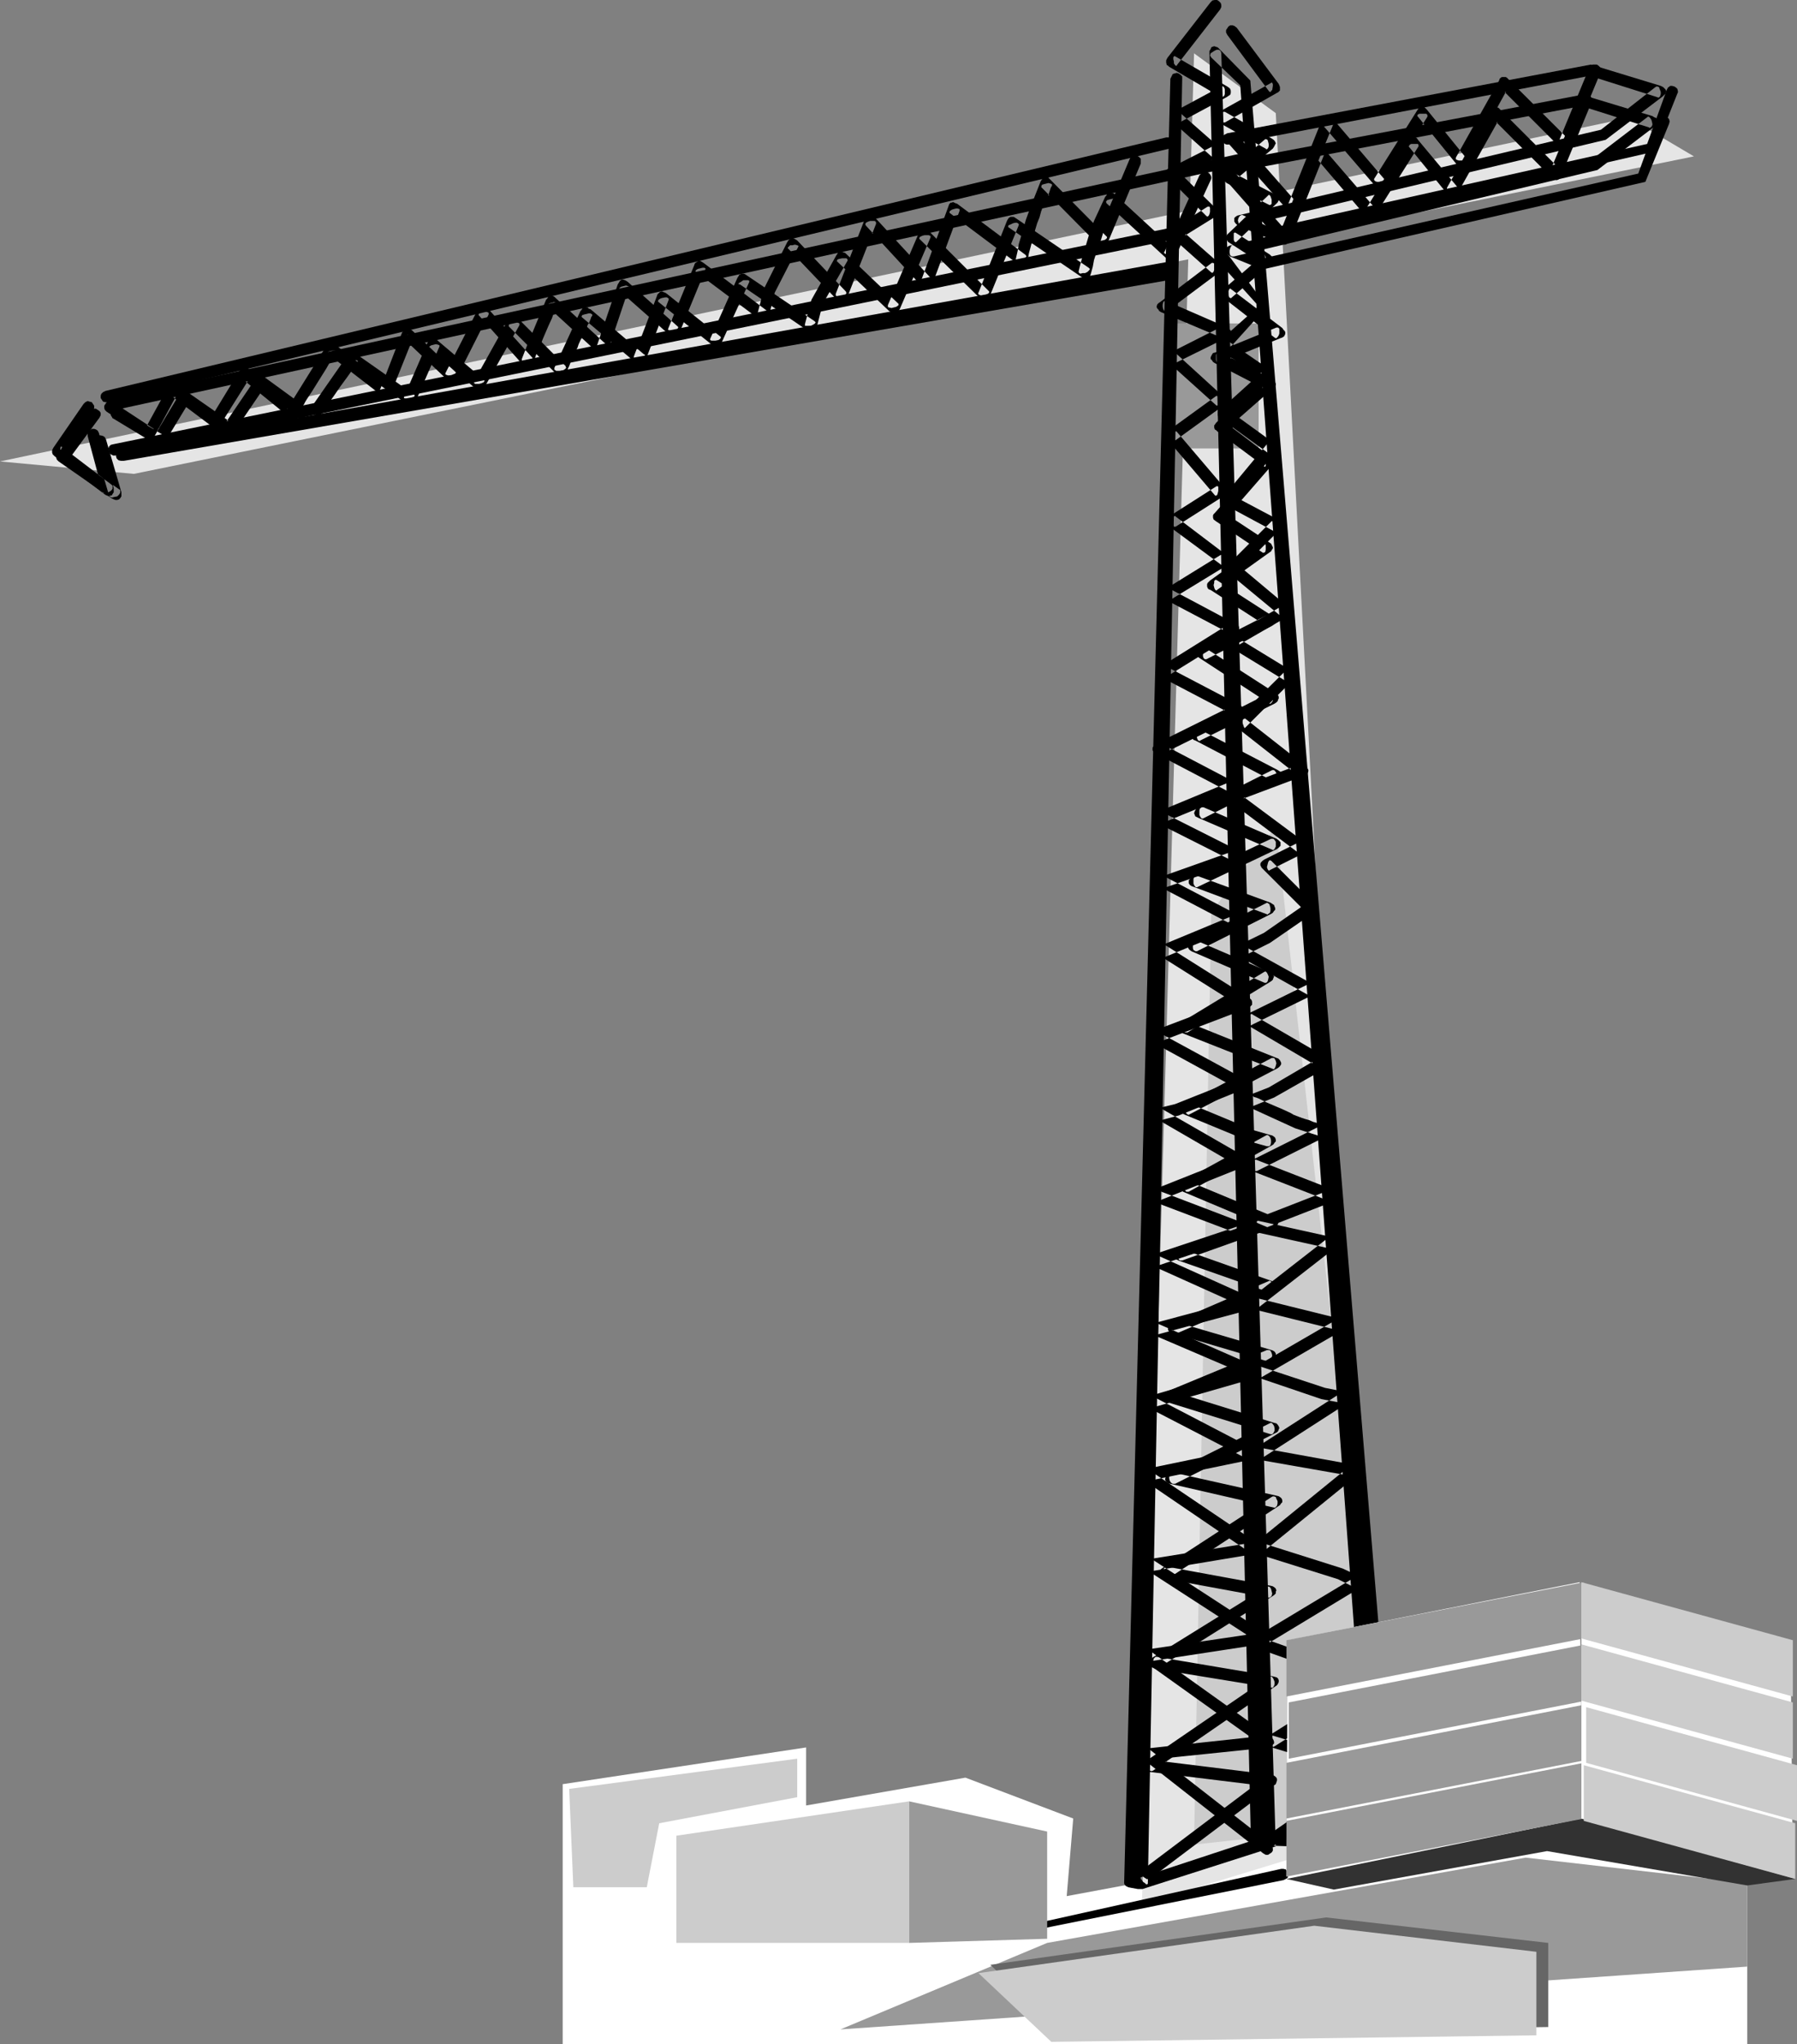 <?xml version="1.0" encoding="UTF-8" standalone="no"?>
<svg
   version="1.0"
   width="129.724mm"
   height="147.537mm"
   id="svg41"
   sodipodi:docname="Crane 5.wmf"
   xmlns:inkscape="http://www.inkscape.org/namespaces/inkscape"
   xmlns:sodipodi="http://sodipodi.sourceforge.net/DTD/sodipodi-0.dtd"
   xmlns="http://www.w3.org/2000/svg"
   xmlns:svg="http://www.w3.org/2000/svg">
  <rect width="100%" height="100%" fill="#808080" stroke="none"/>
  <sodipodi:namedview
     id="namedview41"
     pagecolor="#ffffff"
     bordercolor="#000000"
     borderopacity="0.25"
     inkscape:showpageshadow="2"
     inkscape:pageopacity="0.0"
     inkscape:pagecheckerboard="0"
     inkscape:deskcolor="#d1d1d1"
     inkscape:document-units="mm" />
  <defs
     id="defs1">
    <pattern
       id="WMFhbasepattern"
       patternUnits="userSpaceOnUse"
       width="6"
       height="6"
       x="0"
       y="0" />
  </defs>
  <path
     style="fill:#ffffff;fill-opacity:1;fill-rule:evenodd;stroke:none"
     d="m 153.52,486.686 66.418,-10.018 v 15.835 l 43.47,-7.594 29.411,11.149 -1.778,21.167 185.678,-34.579 v 74.974 H 446.177 231.573 204.101 153.52 Z"
     id="path1" />
  <path
     style="fill:#e5e5e5;fill-opacity:1;fill-rule:evenodd;stroke:none"
     d="M 0,125.873 444.399,32.155 462.175,42.658 36.522,129.266 Z"
     id="path2" />
  <path
     style="fill:#cccccc;fill-opacity:1;fill-rule:evenodd;stroke:none"
     d="m 184.547,500.744 63.509,-9.372 v 38.618 h -63.509 z"
     id="path3" />
  <path
     style="fill:#e5e5e5;fill-opacity:1;fill-rule:evenodd;stroke:none"
     d="m 325.785,14.542 22.301,16.32 24.725,469.881 -61.246,18.744 z"
     id="path4" />
  <path
     style="fill:#999999;fill-opacity:1;fill-rule:evenodd;stroke:none"
     d="m 318.675,88.224 h 24.725 v 34.094 h -24.725 z"
     id="path5" />
  <path
     style="fill:#cccccc;fill-opacity:1;fill-rule:evenodd;stroke:none"
     d="m 330.472,248.837 17.614,-23.429 30.542,271.943 -52.843,5.817 z"
     id="path6" />
  <path
     style="fill:#000000;fill-opacity:1;fill-rule:evenodd;stroke:none"
     d="m 322.553,21.49 -9.373,492.18 v 0.162 l -0.162,0.162 h -0.323 l -0.323,-0.323 -0.485,-0.323 -0.323,-0.485 -0.323,-0.323 v -0.323 -0.162 h 0.162 L 341.299,502.198 329.987,14.542 V 13.896 l 0.323,-0.485 0.162,-0.485 0.323,-0.162 0.485,-0.162 0.485,0.162 0.485,0.162 0.485,0.485 8.403,8.564 39.915,480.546 -0.162,0.323 -0.162,0.162 -0.485,0.485 -0.808,0.323 -0.97,0.323 -0.97,0.323 h -0.97 -0.808 -0.808 l -27.31,-0.969 -0.646,-0.323 -0.323,-0.485 -0.162,-0.646 v -0.485 l 0.323,-0.646 0.485,-0.323 0.485,-0.323 0.808,0.162 27.31,0.808 0.162,0.162 0.162,0.162 v 0.323 l -0.323,0.485 -0.485,0.485 -0.485,0.323 -0.485,0.162 h -0.485 v -0.162 l -0.162,-0.162 v -0.162 l -35.39,-479.576 -7.918,-7.594 -0.162,-0.323 -0.162,-0.162 0.162,-0.646 0.485,-0.323 0.485,-0.323 0.646,-0.323 h 0.646 l 0.485,0.323 v 0.162 l 0.162,0.323 14.867,489.271 -36.36,11.634 h -0.485 -0.808 l -1.778,-0.323 -0.808,-0.162 -0.646,-0.323 -0.323,-0.323 -0.162,-0.485 12.605,-492.18 0.323,-0.646 0.323,-0.646 0.485,-0.162 0.646,-0.162 0.485,0.162 0.485,0.323 0.485,0.485 z"
     id="path7" />
  <path
     style="fill:#000000;fill-opacity:1;fill-rule:evenodd;stroke:none"
     d="m 344.692,505.591 -32.966,-25.853 -0.485,-0.485 -0.162,-0.323 -0.162,-0.485 v -0.485 l 0.162,-0.323 0.323,-0.323 0.646,-0.323 h 0.485 l 32.966,-3.555 h 0.323 0.323 l 0.323,0.485 v 0.485 0.808 l -0.323,0.485 -0.323,0.485 -0.485,0.323 h -0.323 l -0.323,-0.162 -32.805,-23.429 -0.485,-0.485 -0.323,-0.485 -0.162,-0.323 v -0.485 l 0.162,-0.485 0.323,-0.323 0.485,-0.162 0.646,-0.162 31.835,-4.686 h 0.323 0.162 l 0.323,0.485 0.162,0.485 v 0.808 l -0.323,0.485 -0.323,0.485 -0.485,0.323 h -0.323 l -0.162,-0.162 -30.704,-19.875 -0.485,-0.485 -0.323,-0.323 -0.162,-0.485 v -0.485 l 0.162,-0.485 0.323,-0.323 0.485,-0.323 0.646,-0.162 28.28,-4.524 h 0.323 0.162 l 0.323,0.485 0.162,0.485 v 0.808 l -0.323,0.485 -0.323,0.485 -0.485,0.323 -0.162,-0.162 h -0.323 l -29.411,-20.036 v 0 l -0.485,-0.323 -0.323,-0.485 -0.162,-0.323 v -0.485 l 0.162,-0.485 0.323,-0.323 0.485,-0.323 0.646,-0.162 28.118,-5.817 h 0.323 l 0.323,0.162 0.323,0.323 0.162,0.485 v 0.646 l -0.162,0.808 -0.323,0.485 -0.485,0.323 h -0.162 l -0.323,-0.162 -27.149,-14.058 -0.485,-0.485 -0.485,-0.323 -0.162,-0.485 v -0.323 l 0.162,-0.485 0.323,-0.485 0.323,-0.162 0.646,-0.323 28.118,-8.241 h 0.323 0.323 l 0.485,0.323 0.162,0.646 v 0.646 0.646 l -0.323,0.646 -0.485,0.323 h -0.162 l -0.323,-0.162 -27.149,-11.634 -0.485,-0.485 -0.485,-0.323 -0.162,-0.323 -0.162,-0.485 0.162,-0.485 0.323,-0.485 0.485,-0.323 0.646,-0.162 25.856,-6.948 0.323,-0.162 0.162,0.162 0.485,0.323 0.162,0.485 v 0.646 l -0.162,0.808 -0.162,0.485 -0.323,0.162 -0.162,0.162 h -0.323 l -0.323,-0.162 -25.856,-11.634 -0.485,-0.323 -0.485,-0.485 -0.162,-0.323 -0.162,-0.485 0.162,-0.485 0.323,-0.323 0.323,-0.323 0.646,-0.323 24.725,-8.241 h 0.323 0.162 l 0.485,0.323 0.323,0.646 v 0.646 l -0.162,0.646 -0.162,0.485 -0.485,0.323 h -0.323 -0.323 l -24.725,-9.372 -0.485,-0.323 -0.485,-0.323 -0.162,-0.485 -0.162,-0.323 0.162,-0.485 0.162,-0.485 0.485,-0.323 0.485,-0.323 23.594,-9.372 h 0.323 0.162 l 0.323,0.323 0.162,0.646 0.162,0.646 -0.162,0.646 -0.323,0.485 -0.323,0.323 h -0.323 l -0.162,-0.162 -22.301,-12.927 -0.646,-0.323 -0.323,-0.323 -0.162,-0.485 v -0.485 l 0.162,-0.323 0.162,-0.485 0.485,-0.323 0.646,-0.162 4.686,-1.131 17.453,-6.948 0.323,-0.162 0.162,0.162 0.323,0.323 0.323,0.485 v 0.646 l -0.162,0.646 -0.162,0.646 -0.485,0.162 h -0.323 -0.162 l -23.594,-12.927 -0.485,-0.323 -0.323,-0.485 -0.162,-0.323 -0.162,-0.323 0.162,-0.485 0.323,-0.323 0.323,-0.323 0.485,-0.323 24.725,-9.372 v 0 h 0.323 0.323 l 0.162,0.162 0.162,0.162 0.162,0.485 v 0.808 l -0.162,0.485 -0.323,0.646 -0.485,0.162 h -0.162 -0.323 l -22.301,-14.058 -0.323,-0.323 -0.485,-0.485 -0.162,-0.323 v -0.485 l 0.162,-0.323 0.162,-0.323 0.323,-0.323 0.646,-0.323 19.877,-8.241 h 0.323 0.323 l 0.323,0.323 0.162,0.485 0.162,0.808 -0.162,0.646 -0.323,0.485 -0.162,0.162 -0.162,0.162 h -0.323 l -0.162,-0.162 -20.038,-10.503 -0.485,-0.323 -0.323,-0.323 -0.323,-0.485 v -0.323 l 0.162,-0.485 0.162,-0.323 0.485,-0.485 0.485,-0.162 20.038,-7.11 h 0.323 0.323 l 0.323,0.323 0.162,0.646 v 0.646 l -0.162,0.646 -0.162,0.485 -0.162,0.323 h -0.323 -0.162 -0.323 l -21.17,-10.664 -0.485,-0.323 -0.323,-0.323 -0.323,-0.323 v -0.485 -0.323 l 0.323,-0.485 0.323,-0.323 0.646,-0.323 19.877,-8.241 h 0.323 0.323 l 0.323,0.323 0.162,0.646 v 0.646 0.646 l -0.323,0.485 -0.162,0.162 -0.162,0.162 h -0.323 l -0.162,-0.162 -20.038,-10.503 -0.646,-0.323 -0.162,-0.323 -0.323,-0.323 v -0.323 -0.485 l 0.323,-0.323 0.323,-0.485 0.485,-0.323 21.17,-10.503 h 0.162 0.323 l 0.323,0.323 0.162,0.485 0.162,0.646 -0.162,0.646 -0.162,0.646 -0.323,0.162 h -0.323 -0.162 l -20.038,-10.503 -0.485,-0.323 -0.323,-0.323 -0.162,-0.323 -0.162,-0.485 0.162,-0.323 0.162,-0.323 0.323,-0.323 0.323,-0.323 18.907,-11.796 0.162,-0.162 h 0.162 l 0.485,0.323 0.162,0.485 0.162,0.646 -0.162,0.646 -0.162,0.646 -0.323,0.323 h -0.162 l -0.162,-0.162 -17.776,-9.372 -0.485,-0.323 -0.323,-0.323 -0.162,-0.323 -0.162,-0.323 0.162,-0.485 0.162,-0.323 0.323,-0.323 0.485,-0.323 15.19,-9.372 h 0.162 0.323 l 0.323,0.162 v 0.485 l 0.162,0.808 -0.162,0.485 -0.162,0.485 -0.323,0.323 h -0.162 l -0.162,-0.162 -14.221,-10.503 -0.323,-0.323 -0.323,-0.323 -0.162,-0.323 v -0.323 -0.323 l 0.323,-0.485 0.162,-0.162 0.485,-0.323 12.928,-8.241 h 0.162 0.162 l 0.162,0.162 v 0.485 0.646 l -0.162,0.646 -0.162,0.485 -0.323,0.162 h -0.162 l -0.162,-0.162 v 0 l -12.928,-15.189 -0.323,-0.808 -0.162,-0.485 0.323,-0.646 0.485,-0.485 12.928,-9.372 0.323,-0.162 v 0.162 l 0.323,0.162 0.162,0.485 v 0.646 l -0.162,0.646 -0.162,0.485 -0.162,0.162 h -0.162 l -0.162,-0.162 -12.928,-11.634 -0.485,-0.323 -0.162,-0.485 -0.162,-0.323 v -0.323 l 0.162,-0.323 0.162,-0.323 0.323,-0.323 0.485,-0.162 14.059,-7.11 h 0.323 0.323 l 0.323,0.323 0.162,0.485 0.162,0.646 -0.162,0.646 -0.162,0.485 -0.323,0.485 h -0.323 l -0.323,-0.162 -16.483,-6.948 -0.485,-0.323 -0.162,-0.323 -0.323,-0.323 -0.162,-0.323 v -0.323 l 0.162,-0.485 0.323,-0.323 0.485,-0.323 14.059,-10.664 h 0.162 0.162 l 0.323,0.162 v 0.485 0.646 0.646 l -0.162,0.485 -0.323,0.323 v 0 l -0.323,-0.162 -10.504,-9.372 -0.323,-0.323 -0.323,-0.323 -0.162,-0.485 v -0.323 l 0.162,-0.162 0.162,-0.323 0.323,-0.323 0.323,-0.323 9.373,-5.979 h 0.162 0.323 l 0.162,0.323 v 0.485 0.646 l -0.162,0.646 -0.162,0.323 -0.323,0.323 v 0 l -0.323,-0.162 -10.504,-10.503 -0.323,-0.323 -0.162,-0.485 -0.162,-0.323 v -0.323 l 0.162,-0.323 0.162,-0.323 0.323,-0.323 0.485,-0.162 11.797,-5.979 h 0.162 0.162 l 0.162,0.323 0.162,0.485 v 0.646 l -0.162,0.646 -0.162,0.485 -0.323,0.323 h -0.162 l -0.323,-0.162 -10.504,-9.372 -0.323,-0.485 -0.323,-0.162 v -0.485 l -0.162,-0.323 0.162,-0.323 0.162,-0.323 0.323,-0.323 0.485,-0.162 v -0.162 l 12.928,-6.948 h 0.162 0.323 l 0.323,0.323 0.162,0.485 v 0.646 0.646 l -0.162,0.485 -0.485,0.323 h -0.162 -0.323 l -14.059,-8.241 -0.323,-0.323 -0.323,-0.162 -0.162,-0.646 v -0.646 l 0.323,-0.646 11.797,-15.189 0.485,-0.485 L 331.441,0 h 0.646 l 0.485,0.323 0.485,0.485 0.162,0.485 v 0.646 l -0.323,0.646 -11.797,15.189 v 0.162 h -0.323 l -0.162,-0.162 -0.323,-0.485 v -0.485 l -0.162,-0.646 v -0.485 l 0.162,-0.323 h 0.162 0.162 l 14.221,8.241 0.485,0.323 0.323,0.323 0.162,0.485 v 0.323 0.323 l -0.162,0.485 -0.485,0.323 -0.485,0.323 -12.928,6.948 -0.162,0.162 h -0.162 l -0.323,-0.323 V 32.64 32.155 l 0.162,-0.646 0.162,-0.485 0.323,-0.323 h 0.162 l 0.162,0.162 10.666,9.372 0.323,0.323 0.162,0.485 0.162,0.323 v 0.323 l -0.162,0.323 -0.162,0.323 -0.323,0.323 -0.485,0.162 -11.635,5.979 h -0.323 -0.162 l -0.162,-0.323 -0.162,-0.485 0.162,-0.646 0.162,-0.646 0.162,-0.485 0.323,-0.162 h 0.162 l 0.162,0.162 10.666,10.503 0.323,0.323 0.162,0.323 0.162,0.323 v 0.323 l -0.162,0.323 -0.162,0.323 -0.323,0.323 -0.323,0.323 -9.373,5.817 h -0.162 -0.162 l -0.323,-0.323 -0.162,-0.485 v -0.646 l 0.162,-0.646 0.162,-0.485 0.323,-0.162 h 0.162 l 0.162,0.162 v 0 l 10.666,9.372 0.323,0.323 0.162,0.323 0.162,0.323 v 0.323 l -0.162,0.323 v 0.323 l -0.323,0.162 -0.323,0.323 -14.059,10.503 -0.323,0.162 h -0.162 l -0.323,-0.162 -0.323,-0.485 -0.162,-0.646 v -0.646 l 0.162,-0.646 0.323,-0.323 h 0.162 0.323 l 16.322,7.11 0.646,0.323 0.323,0.323 0.323,0.323 v 0.485 0.323 l -0.323,0.485 -0.323,0.323 -0.485,0.323 -14.059,6.948 -0.323,0.162 h -0.162 l -0.162,-0.323 -0.162,-0.646 v -0.485 l 0.162,-0.646 0.323,-0.485 0.323,-0.323 h 0.162 l 0.162,0.162 12.928,11.796 0.323,0.323 0.162,0.323 0.162,0.323 v 0.323 0.323 l -0.162,0.323 -0.323,0.162 -0.323,0.323 -12.928,9.372 h -0.162 -0.162 l -0.162,-0.162 v -0.485 -0.485 l 0.162,-0.646 0.162,-0.485 0.162,-0.162 h 0.162 l 0.162,0.162 12.928,15.189 0.323,0.323 0.162,0.323 v 0.646 l -0.162,0.485 -0.646,0.646 v 0 l -12.928,8.241 h -0.162 -0.323 l -0.162,-0.323 -0.162,-0.485 -0.162,-0.646 0.162,-0.646 0.162,-0.485 0.323,-0.323 h 0.162 l 0.162,0.162 14.059,10.664 0.485,0.323 0.323,0.323 0.162,0.323 v 0.323 l -0.162,0.323 -0.162,0.323 -0.162,0.323 -0.485,0.323 -15.352,9.372 -0.162,0.162 h -0.162 l -0.485,-0.323 -0.162,-0.646 -0.162,-0.485 0.162,-0.808 0.162,-0.485 0.323,-0.323 h 0.162 l 0.323,0.162 17.614,9.372 0.485,0.162 0.323,0.323 0.162,0.485 v 0.323 0.323 l -0.162,0.485 -0.323,0.323 -0.485,0.323 -18.746,11.634 -0.323,0.162 h -0.162 l -0.323,-0.323 -0.162,-0.485 -0.162,-0.646 0.162,-0.646 0.162,-0.485 0.323,-0.323 h 0.162 0.162 v 0 l 20.038,10.503 0.485,0.323 0.323,0.485 0.323,0.323 v 0.323 0.485 l -0.323,0.323 -0.323,0.323 -0.485,0.323 -21.17,10.503 -0.323,0.162 h -0.162 l -0.162,-0.162 -0.162,-0.162 -0.162,-0.485 -0.162,-0.646 0.162,-0.808 0.162,-0.485 0.323,-0.323 h 0.162 l 0.323,0.162 20.038,10.503 0.485,0.323 0.323,0.323 0.162,0.485 0.162,0.323 -0.162,0.485 -0.162,0.323 -0.485,0.323 -0.485,0.323 -20.038,8.241 h -0.323 -0.162 l -0.162,-0.162 -0.162,-0.162 -0.323,-0.646 v -0.646 l 0.162,-0.646 0.162,-0.485 0.162,-0.162 0.323,-0.162 h 0.162 0.323 l 21.17,10.664 0.485,0.323 0.323,0.323 0.323,0.485 v 0.485 l -0.162,0.323 -0.162,0.323 -0.485,0.485 -0.485,0.162 -20.038,6.948 -0.323,0.162 -0.162,-0.162 -0.485,-0.162 -0.162,-0.646 v -0.646 l 0.162,-0.646 0.323,-0.485 0.162,-0.162 0.162,-0.162 h 0.162 l 0.323,0.162 20.038,10.503 0.485,0.323 0.485,0.323 0.162,0.323 v 0.485 l -0.162,0.485 -0.162,0.323 -0.485,0.323 -0.485,0.323 -20.038,8.241 h -0.162 -0.323 l -0.323,-0.323 -0.162,-0.646 v -0.646 l 0.162,-0.646 0.323,-0.485 0.323,-0.323 h 0.162 l 0.323,0.162 22.301,14.058 0.485,0.323 0.323,0.323 0.162,0.485 v 0.323 0.485 l -0.323,0.323 -0.323,0.323 -0.646,0.323 -24.563,9.372 h -0.323 -0.323 l -0.323,-0.323 -0.162,-0.646 v -0.646 l 0.162,-0.646 0.162,-0.485 0.162,-0.162 0.323,-0.162 h 0.162 l 0.323,0.162 23.432,12.765 0.485,0.323 0.485,0.485 0.162,0.323 v 0.485 l -0.162,0.323 -0.162,0.485 -0.323,0.323 -0.646,0.162 -17.614,7.11 -4.848,1.293 h -0.323 l -0.323,-0.162 -0.323,-0.323 -0.162,-0.485 v -0.808 l 0.162,-0.646 0.323,-0.485 0.162,-0.162 h 0.323 0.162 0.323 l 22.462,12.927 0.485,0.323 0.323,0.485 0.162,0.323 v 0.485 l -0.162,0.323 -0.162,0.323 -0.323,0.323 -0.646,0.323 -23.432,9.372 h -0.323 -0.323 l -0.323,-0.323 -0.323,-0.485 v -0.646 -0.646 l 0.323,-0.646 0.323,-0.323 h 0.323 0.323 l 24.563,9.372 0.646,0.323 0.485,0.323 0.162,0.485 0.162,0.485 -0.162,0.485 -0.162,0.323 -0.485,0.323 -0.646,0.323 -24.725,8.241 h -0.323 -0.162 l -0.485,-0.323 -0.162,-0.646 v -0.646 -0.646 l 0.323,-0.485 0.162,-0.162 0.323,-0.162 h 0.323 l 0.162,0.162 25.856,11.634 0.646,0.323 0.323,0.323 0.323,0.485 v 0.485 l -0.162,0.323 -0.323,0.485 -0.485,0.323 -0.485,0.323 -25.856,6.948 -0.323,0.162 -0.323,-0.162 -0.485,-0.323 -0.162,-0.646 v -0.646 l 0.162,-0.646 0.323,-0.485 0.323,-0.323 h 0.323 0.323 l 26.987,11.796 0.646,0.323 0.323,0.323 0.323,0.485 v 0.485 l -0.162,0.323 -0.162,0.485 -0.485,0.323 -0.646,0.323 -28.118,8.079 -0.323,0.162 -0.323,-0.162 -0.323,-0.323 -0.162,-0.646 v -0.646 l 0.162,-0.646 0.323,-0.485 0.162,-0.162 0.162,-0.162 h 0.323 l 0.323,0.162 26.987,14.058 0.485,0.323 0.485,0.485 0.162,0.485 v 0.485 l -0.162,0.323 -0.323,0.485 -0.485,0.162 -0.646,0.323 -28.118,5.817 h -0.323 l -0.323,-0.162 -0.323,-0.323 -0.162,-0.485 0.162,-0.808 0.162,-0.646 0.323,-0.485 0.162,-0.162 h 0.323 0.162 l 0.323,0.162 29.411,19.875 0.485,0.485 0.323,0.323 0.162,0.485 v 0.485 l -0.162,0.323 -0.323,0.485 -0.485,0.162 -0.646,0.162 -28.118,4.686 v 0 h -0.323 -0.323 l -0.323,-0.485 -0.162,-0.485 v -0.808 l 0.323,-0.646 0.323,-0.485 0.162,-0.162 h 0.323 0.162 l 0.323,0.162 30.542,19.875 0.646,0.485 0.323,0.323 0.162,0.485 -0.162,0.485 -0.162,0.485 -0.323,0.323 -0.485,0.162 -0.646,0.162 -31.674,4.847 h -0.323 l -0.162,-0.162 -0.323,-0.485 -0.162,-0.485 v -0.646 l 0.323,-0.646 0.323,-0.485 0.485,-0.162 h 0.323 l 0.323,0.162 32.805,23.429 0.485,0.323 0.323,0.485 0.162,0.485 v 0.485 l -0.323,0.323 -0.323,0.323 -0.485,0.323 -0.646,0.162 -32.805,3.393 h -0.323 -0.323 l -0.323,-0.485 v -0.646 l 0.162,-0.646 0.162,-0.646 0.323,-0.323 0.485,-0.323 h 0.323 l 0.323,0.323 32.966,25.692 0.323,0.646 0.162,0.485 v 0.646 l -0.323,0.485 -0.485,0.323 -0.485,0.323 h -0.646 z"
     id="path8" />
  <path
     style="fill:#000000;fill-opacity:1;fill-rule:evenodd;stroke:none"
     d="M 30.704,108.745 337.905,42.011 h 0.646 l 0.646,0.323 0.485,0.485 0.162,0.485 0.162,0.485 -0.162,0.646 -0.485,0.323 -0.808,0.323 -307.04,66.734 h -0.808 l -0.646,-0.323 -0.323,-0.323 -0.323,-0.485 v -0.646 l 0.162,-0.485 0.485,-0.485 z"
     id="path9" />
  <path
     style="fill:#000000;fill-opacity:1;fill-rule:evenodd;stroke:none"
     d="M 32.966,122.641 318.675,71.419 h 0.323 0.323 l 0.323,0.323 0.162,0.162 0.162,0.808 -0.162,0.969 -0.162,0.969 -0.485,0.969 -0.646,0.646 -0.323,0.162 -0.323,0.162 -284.092,49.121 h -0.808 l -0.646,-0.162 -0.485,-0.485 -0.162,-0.485 v -0.646 l 0.162,-0.485 0.485,-0.485 z"
     id="path10" />
  <path
     style="fill:#000000;fill-opacity:1;fill-rule:evenodd;stroke:none"
     d="m 27.149,113.916 -8.565,11.634 -0.323,0.162 -0.162,-0.323 -0.162,-0.323 -0.162,-0.485 v -0.485 -0.485 -0.162 h 0.162 0.162 l 14.382,10.018 0.323,0.162 v 0.162 0.646 l -0.323,0.485 -0.485,0.485 -0.808,0.162 -0.646,0.162 -0.485,-0.162 -0.162,-0.162 -0.162,-0.323 -4.202,-14.381 v -0.323 -0.323 l 0.162,-0.646 0.485,-0.323 0.646,-0.323 h 0.646 l 0.646,0.162 0.485,0.323 0.323,0.646 4.202,14.381 v 0.646 0.485 l -0.323,0.485 -0.323,0.323 -0.485,0.162 h -0.485 l -0.485,-0.162 -0.646,-0.323 -14.382,-10.018 -0.485,-0.485 -0.162,-0.485 v -0.485 l 0.323,-0.646 8.726,-11.634 0.485,-0.485 0.646,-0.162 h 0.646 l 0.485,0.323 0.485,0.323 0.323,0.485 v 0.646 l -0.162,0.323 z"
     id="path11" />
  <path
     style="fill:#000000;fill-opacity:1;fill-rule:evenodd;stroke:none"
     d="m 32.966,111.815 11.474,6.786 h 0.162 v 0.162 l -0.162,0.323 -0.485,0.162 -0.485,0.162 -0.646,0.162 h -0.646 l -0.162,-0.162 h -0.162 l 0.162,-0.323 6.787,-11.311 0.485,-0.646 0.323,-0.162 0.323,-0.162 h 0.323 0.323 l 0.323,0.162 0.485,0.162 12.282,8.564 v 0.162 l 0.162,0.162 -0.323,0.162 -0.323,0.162 -0.646,0.162 H 61.893 61.408 l -0.323,-0.162 v 0 -0.323 l 8.565,-12.603 0.323,-0.323 0.323,-0.323 0.485,-0.162 h 0.808 l 0.646,0.323 13.736,10.018 0.162,0.162 v 0.162 l -0.323,0.323 -0.323,0.162 -0.646,0.162 h -0.646 -0.485 l -0.323,-0.162 -0.162,-0.162 0.162,-0.162 1.616,-2.424 9.696,-13.896 0.485,-0.646 0.646,-0.323 0.646,0.162 0.808,0.323 15.675,10.988 0.162,0.162 v 0.162 l -0.162,0.323 -0.485,0.162 -0.646,0.323 h -0.646 -0.485 l -0.485,-0.162 v -0.162 -0.162 l 6.464,-14.866 0.323,-0.485 0.162,-0.162 0.323,-0.323 0.323,-0.162 h 0.485 l 0.323,0.162 0.485,0.162 0.323,0.323 12.605,10.664 0.162,0.323 v 0 l -0.162,0.323 -0.646,0.323 -0.646,0.162 h -0.646 -0.485 l -0.323,-0.323 v -0.162 -0.162 l 9.373,-16.805 0.162,-0.323 0.323,-0.323 0.485,-0.323 h 0.323 0.323 l 0.323,0.162 0.485,0.162 0.323,0.323 12.928,12.927 v 0.162 l 0.162,0.323 -0.323,0.323 -0.485,0.323 -0.646,0.162 h -0.646 -0.646 l -0.485,-0.323 v -0.162 -0.323 l 1.616,-3.555 5.494,-11.957 0.323,-0.323 0.162,-0.323 0.323,-0.323 h 0.323 0.485 0.323 l 0.323,0.323 0.485,0.162 14.544,12.28 0.323,0.162 v 0.162 l -0.323,0.323 -0.485,0.323 -0.646,0.162 -0.646,0.162 h -0.646 l -0.323,-0.162 v -0.162 -0.323 l 6.302,-16.481 0.162,-0.485 0.323,-0.323 0.323,-0.323 0.323,-0.162 h 0.323 l 0.323,0.162 0.485,0.162 0.485,0.323 14.544,11.634 0.162,0.162 v 0.162 l -0.162,0.323 -0.485,0.323 -0.808,0.162 h -0.485 -0.646 l -0.323,-0.162 v -0.162 -0.162 l 7.434,-16.643 0.323,-0.485 0.162,-0.323 0.323,-0.162 0.323,-0.162 h 0.323 0.323 l 0.323,0.162 0.485,0.323 18.422,12.442 0.162,0.162 0.162,0.162 -0.162,0.323 -0.485,0.323 -0.646,0.323 h -0.646 -0.646 -0.323 v -0.162 -0.323 l 1.778,-6.625 6.787,-12.119 0.323,-0.485 0.162,-0.323 0.485,-0.162 h 0.323 0.323 l 0.323,0.162 0.485,0.162 0.323,0.323 14.059,13.411 0.162,0.162 v 0.162 0.162 l -0.162,0.162 -0.485,0.323 -0.646,0.162 -0.646,0.162 -0.646,-0.162 h -0.162 l -0.162,-0.162 v -0.162 -0.323 l 8.403,-19.551 0.162,-0.485 0.323,-0.323 0.323,-0.162 0.323,-0.162 h 0.485 0.323 l 0.485,0.323 0.485,0.323 16.16,16.158 0.162,0.162 v 0.162 0.162 l -0.162,0.162 -0.485,0.323 -0.646,0.162 -0.808,0.162 -0.485,-0.162 -0.323,-0.162 v -0.162 l -0.162,-0.162 0.162,-0.162 7.757,-19.551 0.162,-0.323 0.323,-0.485 0.485,-0.323 h 0.808 l 0.323,0.162 0.485,0.323 19.715,13.411 0.162,0.162 0.162,0.162 -0.162,0.323 -0.485,0.485 -0.646,0.323 h -0.646 l -0.646,0.162 -0.323,-0.162 -0.162,-0.323 v -0.162 l 0.485,-1.939 0.485,-1.777 0.97,-3.232 0.97,-3.232 0.646,-1.777 0.646,-1.777 3.07,-6.625 0.323,-0.323 0.162,-0.485 0.323,-0.162 h 0.485 0.323 0.485 l 0.323,0.162 0.323,0.323 16.322,15.027 v 0.162 l 0.162,0.162 -0.323,0.323 -0.485,0.323 -0.646,0.162 h -0.808 -0.485 l -0.162,-0.162 h -0.162 l -0.162,-0.323 0.162,-0.162 9.534,-20.844 0.485,-0.485 0.485,-0.323 0.646,-0.162 0.646,0.162 0.485,0.323 0.323,0.485 0.162,0.485 v 0.323 l -0.162,0.485 -9.534,20.683 -0.162,0.485 -0.323,0.323 -0.323,0.323 h -0.323 -0.323 -0.485 l -0.323,-0.323 -0.485,-0.323 -16.16,-14.866 v -0.162 l -0.162,-0.162 0.323,-0.485 0.485,-0.162 0.646,-0.162 0.646,-0.162 0.485,0.162 0.323,0.162 0.162,0.162 -0.162,0.323 v 0 0.162 l -0.162,0.323 -0.162,0.323 -0.485,0.969 -0.485,1.131 -0.485,1.131 -0.485,1.131 -0.485,0.808 v 0.323 l -0.162,0.162 -0.646,1.777 -0.485,1.616 -0.485,1.616 -0.646,1.454 -0.97,3.07 -0.323,1.777 -0.485,1.777 -0.162,0.485 -0.162,0.485 -0.323,0.323 -0.323,0.162 h -0.323 -0.485 l -0.485,-0.162 -0.485,-0.323 -19.715,-13.411 -0.162,-0.162 v -0.162 l 0.162,-0.323 0.485,-0.162 0.646,-0.323 0.646,-0.162 h 0.485 l 0.485,0.323 v 0.162 0.162 l -7.918,19.39 -0.162,0.485 -0.323,0.323 -0.323,0.323 -0.323,0.162 h -0.323 l -0.485,-0.162 -0.485,-0.162 -0.323,-0.485 -16.322,-15.997 -0.162,-0.162 v -0.162 l 0.162,-0.323 0.646,-0.323 0.646,-0.162 h 0.646 0.485 l 0.323,0.162 h 0.162 v 0.323 0.162 l -8.403,19.551 -0.323,0.485 -0.323,0.323 -0.323,0.162 -0.323,0.162 h -0.323 -0.485 l -0.323,-0.323 -0.485,-0.323 -14.059,-13.411 -0.162,-0.162 v -0.162 l 0.162,-0.323 0.485,-0.162 0.808,-0.162 h 0.646 0.485 l 0.323,0.323 v 0.162 0.162 l -6.787,11.796 -1.616,6.302 -0.162,0.485 -0.162,0.323 -0.323,0.323 -0.323,0.162 h -0.323 -0.485 l -0.485,-0.162 -0.485,-0.323 -18.261,-12.442 h -0.323 v -0.323 l 0.323,-0.162 0.485,-0.323 0.485,-0.323 h 0.646 0.646 l 0.323,0.162 v 0.162 0.162 l -7.595,16.643 -0.162,0.485 -0.323,0.162 -0.323,0.323 -0.323,0.162 h -0.323 l -0.323,-0.162 -0.485,-0.162 -0.323,-0.323 L 179.699,82.407 179.537,82.245 V 82.084 l 0.162,-0.323 0.485,-0.323 0.485,-0.162 0.808,-0.162 h 0.485 l 0.485,0.323 v 0.162 0.162 l -6.302,16.481 -0.162,0.485 -0.323,0.323 -0.323,0.323 -0.323,0.162 h -0.323 l -0.485,-0.162 -0.323,-0.162 -0.485,-0.323 -14.544,-12.28 -0.162,-0.162 v -0.162 l 0.162,-0.323 0.485,-0.162 0.646,-0.162 0.646,-0.162 h 0.485 l 0.485,0.323 v 0.162 0.162 l -0.162,0.162 -0.162,0.323 -0.162,0.485 -0.323,0.808 -0.485,0.808 -0.323,0.969 -1.131,2.101 -0.97,2.101 -0.323,0.969 -0.485,0.969 -0.323,0.808 -0.323,0.646 -0.323,0.485 v 0.162 l -0.162,0.323 -0.162,0.323 -0.485,1.293 -0.323,0.646 -0.162,0.485 -0.162,0.323 v 0.162 l -0.323,0.485 -0.323,0.323 -0.323,0.323 h -0.323 -0.485 -0.323 l -0.485,-0.323 -0.323,-0.323 -12.928,-12.927 v -0.162 -0.162 l 0.162,-0.323 0.485,-0.323 0.646,-0.162 h 0.808 l 0.485,0.162 0.323,0.162 v 0.162 0.323 l -9.373,16.643 -0.323,0.485 -0.323,0.323 -0.162,0.162 -0.323,0.162 h -0.485 l -0.323,-0.162 -0.323,-0.162 -0.485,-0.323 -12.605,-10.664 v -0.162 l -0.162,-0.323 0.323,-0.162 0.485,-0.323 0.646,-0.162 0.646,-0.162 0.646,0.162 0.323,0.162 v 0.162 0.162 l -6.464,14.866 -0.162,0.485 -0.323,0.323 -0.323,0.162 -0.323,0.162 h -0.323 -0.323 l -0.485,-0.323 -0.323,-0.162 -15.837,-10.988 v -0.162 0 l 0.162,-0.323 0.485,-0.162 0.485,-0.162 h 0.646 0.485 l 0.323,0.162 v 0.162 0.162 0 l -0.162,0.162 -0.162,0.323 -0.485,0.646 -0.646,0.969 -0.646,0.97 -0.808,1.131 -1.778,2.424 -1.778,2.585 -0.808,1.131 -0.646,1.131 -0.646,0.808 -0.485,0.808 -0.485,0.485 -0.162,0.323 -1.616,2.424 -0.485,0.485 -0.646,0.323 h -0.646 l -0.808,-0.485 -13.574,-10.018 h -0.162 v -0.162 l 0.162,-0.323 0.485,-0.162 0.646,-0.162 0.646,-0.162 0.485,0.162 0.323,0.162 v 0.162 l -0.162,0.162 -8.565,12.603 -0.162,0.485 -0.323,0.162 -0.485,0.323 H 62.216 l -0.646,-0.485 -12.282,-8.402 -0.162,-0.162 v -0.162 l 0.162,-0.162 0.485,-0.323 0.646,-0.162 h 0.646 0.485 l 0.323,0.162 v 0 0.323 l -6.949,11.472 -0.485,0.485 -0.485,0.323 h -0.646 l -0.808,-0.323 -11.474,-6.948 -0.323,-0.162 -0.162,-0.323 -0.323,-0.485 0.162,-0.646 0.162,-0.485 0.485,-0.323 0.646,-0.323 h 0.646 z"
     id="path12" />
  <path
     style="fill:#000000;fill-opacity:1;fill-rule:evenodd;stroke:none"
     d="m 345.985,500.582 26.987,-18.744 h 0.323 0.162 l 0.485,0.162 0.162,0.485 0.323,0.646 v 0.646 l -0.162,0.646 -0.323,0.323 -0.162,0.162 -0.323,-0.162 -26.987,-8.241 v 0 l -0.646,-0.162 -0.323,-0.323 -0.323,-0.323 -0.162,-0.485 v -0.323 l 0.162,-0.485 0.323,-0.485 0.485,-0.323 25.856,-16.32 0.323,-0.162 h 0.162 l 0.323,0.162 0.162,0.162 0.323,0.485 v 0.646 0.646 0.485 l -0.485,0.323 -0.162,0.162 -0.323,-0.162 -29.411,-10.503 -0.485,-0.162 -0.323,-0.323 -0.323,-0.485 -0.162,-0.323 v -0.323 l 0.162,-0.485 0.323,-0.323 0.485,-0.485 27.149,-16.32 0.323,-0.162 h 0.162 l 0.323,0.323 0.162,0.485 0.162,0.646 -0.162,0.646 -0.162,0.646 -0.323,0.323 h -0.162 l -0.323,-0.162 -4.525,-2.262 -22.139,-6.948 -0.646,-0.323 -0.323,-0.162 -0.323,-0.323 -0.162,-0.323 v -0.485 l 0.162,-0.323 0.323,-0.485 0.323,-0.323 26.018,-21.167 0.162,-0.162 h 0.323 l 0.323,0.162 0.485,0.485 0.162,0.646 0.162,0.646 -0.162,0.646 -0.323,0.323 h -0.162 -0.323 l -25.856,-4.524 -0.646,-0.323 -0.485,-0.162 -0.323,-0.323 -0.162,-0.485 v -0.485 l 0.162,-0.323 0.323,-0.485 0.485,-0.485 23.594,-15.189 0.323,-0.162 h 0.162 l 0.485,0.323 0.323,0.485 0.323,0.646 v 0.646 l -0.162,0.646 -0.323,0.323 h -0.323 -0.323 l -5.979,-1.131 -17.614,-5.979 -0.646,-0.162 -0.323,-0.323 -0.323,-0.323 -0.162,-0.485 v -0.323 l 0.162,-0.485 0.485,-0.323 0.485,-0.485 22.301,-12.927 h 0.323 0.323 0.162 l 0.162,0.162 0.323,0.646 0.162,0.646 v 0.646 l -0.162,0.485 -0.323,0.485 h -0.323 -0.323 l -23.432,-5.817 -0.485,-0.323 -0.485,-0.323 -0.323,-0.162 -0.162,-0.485 v -0.323 l 0.162,-0.485 0.323,-0.323 0.323,-0.485 21.17,-16.481 v 0.162 l 0.323,-0.162 h 0.162 l 0.485,0.162 0.323,0.485 0.323,0.646 v 0.646 l -0.162,0.646 -0.323,0.323 h -0.162 -0.323 l -21.17,-4.686 -0.646,-0.162 -0.485,-0.323 -0.323,-0.485 v -0.485 -0.485 l 0.323,-0.323 0.323,-0.485 0.646,-0.323 21.17,-8.241 h 0.323 0.162 l 0.485,0.323 0.323,0.646 v 0.646 0.646 l -0.323,0.485 -0.485,0.323 h -0.162 -0.323 l -21.17,-8.241 -0.646,-0.162 -0.323,-0.485 -0.323,-0.323 v -0.485 -0.323 l 0.323,-0.485 0.323,-0.323 0.485,-0.323 18.746,-9.372 0.323,-0.162 h 0.323 l 0.162,0.162 0.162,0.162 0.323,0.485 0.162,0.808 v 0.646 l -0.162,0.485 -0.485,0.323 -0.323,0.162 -0.162,-0.162 -7.11,-2.262 -13.09,-5.979 -0.485,-0.323 -0.485,-0.323 -0.162,-0.485 v -0.323 -0.485 l 0.162,-0.323 0.485,-0.323 0.485,-0.323 5.818,-2.262 14.059,-8.241 h 0.323 0.162 l 0.323,0.323 0.162,0.485 v 0.646 0.646 l -0.162,0.485 -0.323,0.323 h -0.323 -0.162 l -20.038,-11.796 v 0 l -0.485,-0.323 -0.323,-0.323 -0.162,-0.485 v -0.323 -0.485 l 0.162,-0.323 0.485,-0.323 0.485,-0.323 16.483,-8.079 0.162,-0.162 h 0.323 l 0.323,0.323 0.162,0.485 v 0.808 0.485 l -0.323,0.646 -0.323,0.323 h -0.162 l -0.323,-0.162 -18.746,-10.503 -0.485,-0.323 -0.323,-0.323 -0.323,-0.485 v -0.323 -0.485 l 0.323,-0.323 0.323,-0.323 0.485,-0.323 6.949,-3.393 11.635,-8.079 0.162,-0.162 h 0.162 l 0.323,0.323 v 0.485 0.646 l -0.162,0.485 -0.162,0.485 -0.162,0.323 h -0.162 l -0.162,-0.162 -11.797,-11.796 -0.323,-0.323 -0.162,-0.323 -0.162,-0.323 v -0.485 l 0.162,-0.323 0.162,-0.162 0.323,-0.323 0.485,-0.323 9.373,-4.686 h 0.162 0.323 l 0.323,0.323 v 0.485 0.646 0.646 l -0.323,0.646 -0.323,0.162 h -0.162 l -0.323,-0.162 -18.746,-14.058 -0.485,-0.323 -0.162,-0.485 -0.162,-0.323 v -0.323 -0.485 l 0.323,-0.323 0.485,-0.162 0.485,-0.323 18.746,-7.11 h 0.323 0.162 l 0.323,0.323 v 0.646 0.646 l -0.162,0.646 -0.323,0.485 -0.323,0.162 h -0.162 -0.323 l -16.483,-12.927 -0.485,-0.646 -0.162,-0.485 0.162,-0.646 0.323,-0.646 13.09,-12.927 0.162,-0.162 h 0.162 l 0.162,0.323 0.323,0.485 v 0.485 0.646 0.485 l -0.162,0.323 h -0.162 -0.162 l -15.352,-9.372 -0.485,-0.323 -0.323,-0.485 -0.162,-0.323 v -0.323 -0.323 l 0.162,-0.323 0.323,-0.485 0.485,-0.162 14.059,-8.241 0.323,-0.162 h 0.162 l 0.162,0.323 0.162,0.485 v 0.646 0.646 l -0.323,0.485 -0.162,0.323 h -0.323 l -0.162,-0.162 -14.059,-11.634 -0.485,-0.646 -0.323,-0.646 0.162,-0.485 0.485,-0.646 11.797,-11.796 h 0.162 0.162 l 0.323,0.162 0.162,0.485 0.162,0.646 v 0.485 0.485 l -0.323,0.323 -0.162,0.162 -0.162,-0.162 -12.928,-6.948 -0.323,-0.323 -0.323,-0.162 -0.162,-0.323 -0.162,-0.646 0.162,-0.323 0.162,-0.323 0.162,-0.323 11.797,-14.219 v 0 h 0.162 l 0.323,0.162 0.162,0.485 0.162,0.485 v 0.646 l -0.162,0.485 v 0.162 h -0.162 -0.162 l -12.928,-9.372 -0.485,-0.323 -0.162,-0.323 -0.162,-0.323 v -0.323 -0.162 -0.485 l 0.323,-0.323 0.323,-0.162 11.797,-10.664 h 0.162 0.162 l 0.162,0.162 0.162,0.485 0.162,0.646 v 0.485 l -0.162,0.646 -0.162,0.162 h -0.162 -0.323 l -11.635,-8.241 -0.323,-0.323 -0.323,-0.162 -0.162,-0.323 -0.162,-0.323 v -0.323 l 0.162,-0.323 0.323,-0.323 0.162,-0.323 10.666,-9.533 -10.666,-11.796 -0.323,-0.646 -0.162,-0.646 0.323,-0.485 0.323,-0.485 0.646,-0.323 h 0.485 0.646 l 0.323,0.323 0.162,0.162 10.504,14.058 -10.504,11.634 -0.162,0.162 h -0.162 l -0.323,-0.323 -0.162,-0.485 v -0.485 -0.646 -0.485 l 0.162,-0.323 h 0.162 l 0.162,0.162 11.797,8.079 0.323,0.323 0.323,0.323 0.162,0.323 v 0.323 0.323 l -0.162,0.323 -0.162,0.323 -0.323,0.323 -11.797,10.503 -0.162,0.162 h -0.162 l -0.162,-0.162 -0.162,-0.485 -0.162,-0.646 v -0.646 l 0.162,-0.485 0.162,-0.323 h 0.162 l 0.162,0.162 12.928,9.372 0.646,0.485 0.162,0.646 v 0.485 l -0.485,0.646 -11.797,14.058 v 0.162 h -0.162 l -0.323,-0.162 -0.162,-0.485 -0.323,-0.485 v -0.646 -0.485 l 0.323,-0.323 v 0 h 0.162 l 13.09,6.948 0.323,0.323 0.323,0.323 0.162,0.323 0.162,0.323 v 0.323 l -0.162,0.323 -0.162,0.323 -0.323,0.323 -11.797,11.796 v 0.162 h -0.323 l -0.162,-0.323 -0.162,-0.485 v -0.485 -0.646 -0.485 l 0.323,-0.162 v 0 h 0.323 v 0 l 14.059,11.796 0.323,0.323 0.323,0.323 v 0.323 l 0.162,0.485 -0.162,0.162 -0.162,0.323 -0.323,0.323 -0.323,0.323 -14.221,8.241 h -0.323 -0.162 l -0.323,-0.323 -0.162,-0.485 v -0.646 -0.646 l 0.162,-0.485 0.485,-0.323 h 0.162 l 0.162,0.162 15.352,9.372 0.323,0.162 0.323,0.323 0.162,0.323 0.162,0.323 v 0.323 l -0.162,0.323 -0.162,0.323 -0.323,0.323 -12.928,12.927 -0.162,0.162 h -0.162 l -0.162,-0.323 -0.162,-0.485 -0.162,-0.485 v -0.646 l 0.162,-0.485 0.162,-0.162 h 0.162 0.162 l 16.483,12.927 0.323,0.323 0.323,0.485 0.162,0.323 v 0.323 l -0.162,0.485 -0.162,0.323 -0.485,0.323 -0.485,0.162 -18.907,7.11 h -0.162 -0.323 l -0.162,-0.485 -0.162,-0.485 v -0.646 l 0.162,-0.646 0.323,-0.485 0.323,-0.323 h 0.323 l 0.162,0.162 18.907,14.058 0.323,0.485 0.323,0.323 0.162,0.323 v 0.485 l -0.162,0.162 -0.162,0.485 -0.323,0.323 -0.485,0.162 -9.373,4.686 -0.162,0.162 -0.323,-0.162 -0.162,-0.323 -0.162,-0.485 0.162,-0.646 0.162,-0.646 0.162,-0.323 0.323,-0.323 0.162,0.162 h 0.162 l 11.797,11.796 0.323,0.323 0.162,0.323 0.162,0.323 v 0.323 0.323 l -0.323,0.323 -0.162,0.162 -0.323,0.323 -11.958,8.241 -7.11,3.555 -0.162,0.162 h -0.323 l -0.323,-0.323 -0.162,-0.646 v -0.646 -0.646 l 0.162,-0.485 0.323,-0.323 h 0.323 l 0.162,0.162 18.907,10.503 0.485,0.323 0.323,0.323 0.162,0.323 0.162,0.485 -0.162,0.323 -0.162,0.485 -0.323,0.323 -0.646,0.323 -16.483,8.079 -0.162,0.162 h -0.162 l -0.323,-0.323 -0.323,-0.646 v -0.646 l 0.162,-0.646 0.162,-0.485 0.323,-0.323 h 0.323 l 0.162,0.162 20.038,11.634 0.485,0.323 0.323,0.323 0.162,0.485 v 0.323 0.323 l -0.162,0.323 -0.323,0.485 -0.485,0.323 -14.221,8.079 -5.979,2.424 -0.323,0.162 h -0.162 l -0.485,-0.485 -0.162,-0.485 -0.162,-0.646 0.162,-0.646 0.323,-0.485 0.323,-0.323 h 0.323 0.162 0.162 l 0.323,0.323 0.646,0.162 0.808,0.323 0.97,0.485 0.97,0.485 2.262,0.969 2.262,0.969 2.101,0.97 0.808,0.485 0.808,0.323 0.485,0.162 0.323,0.162 h 0.162 l 0.323,0.162 0.97,0.323 1.131,0.323 1.131,0.485 1.131,0.323 1.131,0.485 h 0.485 l 0.162,0.162 h 0.323 v 0 l 0.485,0.323 0.485,0.323 0.323,0.485 0.162,0.323 -0.162,0.323 -0.162,0.485 -0.323,0.485 -0.646,0.323 -18.746,9.372 h -0.323 -0.162 -0.323 l -0.162,-0.162 -0.323,-0.646 v -0.646 -0.646 l 0.323,-0.646 0.323,-0.323 h 0.162 0.323 l 21.17,8.241 0.646,0.323 0.323,0.323 0.323,0.485 v 0.485 0.323 l -0.323,0.485 -0.323,0.323 -0.646,0.323 -21.17,8.241 h -0.323 -0.323 l -0.485,-0.323 -0.162,-0.485 -0.162,-0.646 v -0.646 l 0.162,-0.646 0.485,-0.323 h 0.162 0.485 l 21.17,4.686 v 0 l 0.485,0.162 0.485,0.323 0.323,0.162 0.162,0.485 v 0.323 l -0.162,0.485 -0.323,0.485 -0.323,0.323 -21.17,16.481 -0.323,0.162 h -0.162 l -0.485,-0.162 -0.323,-0.485 -0.162,-0.808 -0.162,-0.485 0.162,-0.646 0.323,-0.323 0.162,-0.162 0.323,0.162 23.432,5.817 0.646,0.162 0.485,0.323 0.323,0.323 0.162,0.485 v 0.323 l -0.323,0.485 -0.323,0.485 -0.485,0.323 -22.301,12.927 -0.323,0.162 h -0.162 l -0.485,-0.323 -0.323,-0.485 -0.162,-0.808 v -0.646 l 0.162,-0.485 0.323,-0.323 0.323,-0.162 0.323,0.162 17.614,5.817 5.656,1.131 0.646,0.162 0.485,0.323 0.323,0.323 0.162,0.323 v 0.485 l -0.162,0.485 -0.323,0.323 -0.485,0.485 -23.594,15.189 -0.323,0.162 h -0.162 l -0.485,-0.162 -0.323,-0.485 -0.162,-0.646 -0.162,-0.808 0.162,-0.485 0.323,-0.485 h 0.323 0.323 l 25.856,4.686 0.485,0.162 0.485,0.323 0.323,0.323 0.162,0.323 0.162,0.485 -0.323,0.323 -0.162,0.485 -0.485,0.485 -25.856,21.006 -0.162,0.162 h -0.323 l -0.323,-0.162 -0.323,-0.485 -0.162,-0.646 -0.162,-0.646 0.162,-0.646 0.323,-0.323 h 0.162 0.323 l 22.462,7.11 4.848,2.262 0.485,0.323 0.323,0.323 0.162,0.323 0.162,0.485 -0.162,0.323 -0.162,0.485 -0.323,0.162 -0.485,0.485 -26.987,16.32 -0.323,0.162 h -0.162 l -0.485,-0.162 -0.162,-0.646 -0.162,-0.646 v -0.646 l 0.162,-0.646 0.162,-0.162 h 0.162 l 0.162,-0.162 0.323,0.162 29.411,10.503 0.485,0.162 0.485,0.323 0.162,0.323 0.162,0.485 v 0.323 l -0.162,0.485 -0.323,0.323 -0.485,0.485 -25.856,16.32 -0.323,0.162 h -0.162 l -0.485,-0.323 -0.323,-0.485 -0.162,-0.646 v -0.646 l 0.162,-0.646 0.323,-0.323 h 0.162 0.323 l 27.149,8.241 0.485,0.162 0.485,0.323 0.323,0.323 v 0.485 0.323 l -0.162,0.485 -0.323,0.323 -0.323,0.485 -27.149,18.744 -0.646,0.323 h -0.646 l -0.485,-0.323 -0.485,-0.485 -0.323,-0.485 v -0.646 l 0.323,-0.646 z"
     id="path13" />
  <path
     style="fill:#000000;fill-opacity:1;fill-rule:evenodd;stroke:none"
     d="M 28.765,106.644 318.19,37.487 h 0.808 l 0.485,0.162 0.485,0.485 0.162,0.485 v 0.646 l -0.162,0.485 -0.323,0.485 -0.646,0.323 L 29.411,109.714 h -0.323 -0.323 l -0.646,-0.162 -0.323,-0.485 -0.323,-0.485 v -0.646 l 0.162,-0.485 0.485,-0.485 z"
     id="path14" />
  <path
     style="fill:#000000;fill-opacity:1;fill-rule:evenodd;stroke:none"
     d="M 30.866,121.187 321.422,61.724 h 0.646 l 0.646,0.323 0.323,0.485 0.323,0.485 v 0.646 l -0.162,0.646 -0.485,0.323 -0.646,0.323 -290.556,59.301 h -0.646 l -0.646,-0.323 -0.323,-0.323 -0.162,-0.646 -0.162,-0.485 0.162,-0.646 0.485,-0.485 z"
     id="path15" />
  <path
     style="fill:#000000;fill-opacity:1;fill-rule:evenodd;stroke:none"
     d="m 25.371,111.977 -8.08,11.957 -0.162,0.162 h -0.162 l -0.162,-0.162 -0.162,-0.485 -0.162,-0.485 v -0.485 -0.485 l 0.162,-0.162 h 0.162 v 0 l 13.574,10.341 0.323,0.323 v 0.162 0.646 l -0.323,0.485 -0.485,0.323 -0.646,0.323 -0.485,0.162 -0.646,-0.162 -0.162,-0.162 v -0.323 l -4.04,-15.027 v -0.646 l 0.162,-0.646 0.485,-0.323 0.485,-0.323 h 0.646 l 0.485,0.162 0.485,0.323 0.323,0.646 4.04,15.027 v 0.646 0.485 l -0.323,0.485 -0.162,0.323 -0.485,0.162 h -0.646 l -0.485,-0.162 -0.485,-0.323 -13.574,-10.341 -0.485,-0.485 -0.162,-0.485 v -0.646 l 0.323,-0.646 8.242,-11.957 0.485,-0.485 0.646,-0.323 0.485,0.162 0.646,0.162 0.323,0.485 0.323,0.485 v 0.646 z"
     id="path16" />
  <path
     style="fill:#000000;fill-opacity:1;fill-rule:evenodd;stroke:none"
     d="m 30.866,109.714 10.827,7.11 h 0.162 v 0.162 l -0.162,0.323 -0.485,0.162 -0.485,0.323 h -0.646 -0.485 l -0.162,-0.162 v 0 -0.323 l 6.464,-11.796 0.485,-0.646 0.162,-0.162 0.323,-0.162 h 0.323 l 0.323,0.162 h 0.323 l 0.323,0.323 11.635,8.725 0.162,0.162 v 0.162 l -0.323,0.162 -0.323,0.323 -0.646,0.162 h -0.485 -0.485 l -0.323,-0.162 v -0.162 -0.162 l 8.08,-13.25 0.323,-0.323 0.162,-0.323 0.646,-0.162 h 0.646 l 0.646,0.485 12.928,10.341 0.162,0.162 v 0.162 l -0.162,0.162 -0.485,0.323 -0.646,0.162 h -0.485 -0.485 l -0.323,-0.162 v -0.162 -0.162 l 1.616,-2.585 9.05,-14.542 0.485,-0.485 0.646,-0.323 h 0.485 l 0.808,0.485 14.706,11.311 0.162,0.323 v 0 l -0.162,0.485 -0.485,0.162 -0.485,0.323 h -0.646 -0.485 l -0.323,-0.162 -0.162,-0.162 0.162,-0.162 5.979,-15.512 0.323,-0.323 0.162,-0.323 0.323,-0.323 0.323,-0.162 h 0.323 l 0.485,0.162 0.323,0.162 0.485,0.323 11.635,11.149 0.162,0.162 0.162,0.162 -0.323,0.323 -0.485,0.162 -0.485,0.323 h -0.808 l -0.485,-0.162 -0.323,-0.162 v -0.162 -0.162 l 8.888,-17.451 0.323,-0.485 0.323,-0.323 0.162,-0.162 0.485,-0.162 h 0.323 l 0.323,0.162 0.323,0.162 0.323,0.485 12.12,13.411 0.162,0.162 v 0.162 l -0.162,0.485 -0.485,0.323 -0.646,0.162 h -0.646 l -0.646,-0.162 -0.323,-0.162 v -0.162 -0.323 l 1.454,-3.716 5.171,-12.442 0.323,-0.323 0.162,-0.323 0.323,-0.323 h 0.323 l 0.485,-0.162 0.323,0.162 0.323,0.162 0.323,0.323 13.898,12.765 v 0.162 l 0.162,0.162 -0.162,0.323 -0.485,0.323 -0.646,0.323 h -0.646 -0.646 l -0.323,-0.323 v -0.162 -0.162 l 5.818,-17.128 0.323,-0.485 0.162,-0.323 0.323,-0.323 0.323,-0.162 h 0.323 l 0.485,0.162 0.323,0.162 0.485,0.323 13.574,12.119 0.162,0.162 v 0.162 l -0.162,0.323 -0.323,0.323 -0.646,0.162 h -0.646 -0.485 l -0.485,-0.162 v -0.162 -0.162 l 7.11,-17.289 0.162,-0.485 0.323,-0.323 0.323,-0.162 0.162,-0.162 0.485,-0.162 0.323,0.162 0.323,0.162 0.485,0.323 17.13,12.927 0.323,0.162 v 0.162 l -0.162,0.323 -0.485,0.323 -0.485,0.323 -0.646,0.162 h -0.485 l -0.485,-0.162 v -0.323 -0.162 l 1.778,-6.786 6.302,-12.603 0.323,-0.485 0.323,-0.323 0.323,-0.162 0.323,-0.162 h 0.323 l 0.323,0.162 0.323,0.162 0.485,0.323 13.251,13.896 0.162,0.323 v 0.162 l -0.162,0.323 -0.485,0.323 -0.646,0.162 h -0.646 -0.646 l -0.323,-0.162 v -0.323 -0.162 l 7.918,-20.359 0.323,-0.485 0.162,-0.323 0.323,-0.162 0.323,-0.162 h 0.485 l 0.323,0.162 0.485,0.162 0.323,0.323 15.352,16.643 0.162,0.323 v 0.162 l -0.162,0.323 -0.485,0.323 -0.646,0.162 -0.646,0.162 -0.646,-0.162 -0.323,-0.162 v -0.323 -0.162 l 7.434,-20.198 0.162,-0.485 0.162,-0.323 0.323,-0.323 h 0.323 l 0.323,-0.162 0.323,0.162 0.323,0.162 0.485,0.162 18.584,13.896 0.162,0.162 0.162,0.323 -0.323,0.323 -0.323,0.323 -0.646,0.323 -0.485,0.162 h -0.646 l -0.323,-0.162 -0.162,-0.162 v -0.162 l 0.485,-2.101 0.323,-1.939 0.97,-3.232 0.97,-3.393 0.646,-1.777 0.646,-1.777 2.747,-6.948 0.323,-0.485 0.162,-0.323 0.323,-0.162 0.323,-0.162 h 0.323 0.485 l 0.323,0.323 0.323,0.323 15.352,15.512 0.162,0.162 v 0.162 l -0.162,0.323 -0.485,0.323 -0.646,0.162 -0.646,0.162 -0.646,-0.162 -0.323,-0.162 v -0.162 -0.323 l 9.05,-21.49 0.323,-0.646 0.646,-0.323 h 0.485 0.646 l 0.485,0.323 0.485,0.485 v 0.646 0.646 l -9.05,21.652 -0.323,0.323 -0.162,0.485 -0.323,0.162 -0.323,0.162 h -0.323 l -0.485,-0.162 -0.323,-0.162 -0.323,-0.323 -15.352,-15.512 -0.162,-0.162 v -0.162 l 0.162,-0.485 0.485,-0.162 0.646,-0.162 0.646,-0.162 0.646,0.162 0.323,0.162 v 0.162 0.323 0 l -0.162,0.162 -0.162,0.323 -0.162,0.485 -0.323,0.969 -0.97,2.262 -0.485,1.131 -0.485,0.969 v 0.162 l -0.162,0.323 -0.485,1.777 -0.646,1.616 -0.97,3.232 -0.808,3.232 -0.485,1.777 -0.323,1.939 -0.162,0.646 -0.162,0.323 -0.323,0.323 -0.323,0.162 -0.323,0.162 -0.323,-0.162 -0.485,-0.162 -0.485,-0.323 -18.584,-13.896 -0.162,-0.162 v -0.162 l 0.162,-0.323 0.485,-0.323 0.485,-0.162 0.646,-0.162 h 0.485 l 0.485,0.162 v 0.485 l -7.434,20.036 -0.323,0.485 -0.162,0.485 -0.323,0.162 -0.323,0.162 h -0.323 -0.485 l -0.323,-0.323 -0.485,-0.323 -15.352,-16.643 -0.162,-0.323 v -0.162 l 0.162,-0.323 0.646,-0.323 0.485,-0.162 h 0.646 0.646 l 0.323,0.323 v 0.162 0.323 l -7.918,20.198 -0.323,0.485 -0.162,0.323 -0.323,0.323 -0.323,0.162 h -0.485 l -0.323,-0.162 -0.323,-0.323 -0.485,-0.323 -13.251,-13.896 -0.162,-0.162 v -0.162 l 0.323,-0.323 0.323,-0.323 h 0.646 l 0.646,-0.162 0.646,0.162 0.323,0.162 v 0.162 l -0.162,0.323 -6.302,12.28 -1.616,6.463 -0.162,0.485 -0.162,0.323 -0.323,0.323 -0.162,0.162 -0.485,0.162 -0.323,-0.162 -0.485,-0.162 -0.485,-0.323 -17.291,-12.927 v 0 l -0.162,-0.162 0.162,-0.323 0.485,-0.323 0.646,-0.162 0.646,-0.162 h 0.485 l 0.323,0.162 v 0.162 0.162 l -7.11,17.289 -0.162,0.485 -0.323,0.323 -0.323,0.162 -0.323,0.162 h -0.323 -0.323 l -0.323,-0.162 -0.485,-0.323 -13.736,-12.119 v -0.323 l -0.162,-0.162 0.162,-0.323 0.485,-0.323 0.646,-0.162 0.646,-0.162 0.485,0.162 0.323,0.162 0.162,0.162 -0.162,0.162 -5.818,17.289 -0.162,0.485 -0.323,0.323 -0.323,0.162 -0.323,0.162 h -0.323 -0.323 l -0.485,-0.323 -0.323,-0.323 -13.736,-12.603 -0.162,-0.162 v -0.162 l 0.162,-0.323 0.485,-0.323 0.646,-0.162 0.485,-0.162 0.646,0.162 0.323,0.162 v 0.162 0.162 0.162 l -0.162,0.323 -0.323,0.646 -0.323,0.646 -0.323,0.969 -0.323,0.969 -0.97,2.101 -0.97,2.262 -0.485,1.131 -0.323,0.808 -0.323,0.969 -0.323,0.646 -0.162,0.485 -0.162,0.162 -0.162,0.323 -0.162,0.323 -0.485,1.293 -0.162,0.646 -0.323,0.646 -0.162,0.323 v 0.162 l -0.162,0.485 -0.323,0.323 -0.323,0.323 -0.323,0.162 h -0.323 l -0.485,-0.162 -0.323,-0.162 -0.485,-0.485 -11.958,-13.411 -0.162,-0.162 v -0.162 l 0.162,-0.323 0.485,-0.323 0.646,-0.162 h 0.646 l 0.485,0.162 0.323,0.162 v 0.162 0.323 l -8.726,17.289 v 0.162 l -0.323,0.323 -0.162,0.323 -0.323,0.323 h -0.323 -0.323 -0.485 l -0.323,-0.323 -0.323,-0.323 -11.797,-11.149 -0.162,-0.162 -0.162,-0.162 0.323,-0.323 0.485,-0.323 0.646,-0.162 h 0.646 0.485 l 0.323,0.162 v 0.162 0.323 l -6.141,15.35 -0.162,0.485 -0.162,0.323 -0.646,0.323 h -0.323 -0.323 l -0.485,-0.162 -0.323,-0.323 -14.867,-11.472 v 0 l -0.162,-0.162 0.323,-0.323 0.323,-0.162 0.646,-0.162 h 0.646 0.323 l 0.323,0.162 v 0.162 0.162 0 l -0.162,0.162 -0.162,0.485 -0.485,0.646 -0.646,0.808 -0.646,1.131 -0.646,1.131 -1.616,2.585 -1.616,2.585 -0.808,1.293 -0.646,0.969 -0.646,0.97 -0.485,0.808 -0.323,0.646 -0.162,0.162 -1.616,2.585 -0.162,0.323 -0.323,0.323 -0.323,0.162 -0.162,0.162 h -0.323 l -0.323,-0.162 -0.808,-0.323 -12.928,-10.503 v -0.162 0 l 0.162,-0.323 0.485,-0.162 0.485,-0.162 0.646,-0.162 0.485,0.162 0.323,0.162 v 0.162 0.162 l -8.242,13.088 -0.162,0.485 -0.323,0.162 -0.485,0.323 -0.646,-0.162 -0.646,-0.323 -11.635,-8.725 -0.162,-0.162 v -0.162 l 0.162,-0.323 0.485,-0.162 0.485,-0.162 0.646,-0.162 h 0.485 l 0.323,0.162 0.162,0.162 -0.162,0.162 -6.464,11.957 -0.323,0.646 -0.646,0.323 h -0.646 l -0.646,-0.485 -10.827,-7.11 -0.485,-0.485 -0.162,-0.485 v -0.646 l 0.323,-0.485 0.323,-0.485 0.485,-0.323 h 0.646 z"
     id="path17" />
  <path
     style="fill:#000000;fill-opacity:1;fill-rule:evenodd;stroke:none"
     d="m 332.572,44.597 99.061,-18.744 19.23,5.817 0.485,0.323 0.485,0.162 0.323,0.485 v 0.323 0.323 0.485 l -0.323,0.323 -0.485,0.485 -15.514,11.796 -99.222,23.591 h -0.323 -0.162 l -0.485,-0.323 -0.162,-0.646 v -0.646 l 0.162,-0.646 0.323,-0.646 0.162,-0.162 h 0.162 0.323 0.323 l 7.757,3.555 102.293,-23.106 5.333,-14.704 0.485,-0.646 0.485,-0.323 h 0.646 l 0.485,0.162 0.485,0.162 0.485,0.485 0.162,0.646 -0.162,0.646 -6.464,15.835 -104.555,23.914 -8.726,-3.555 -0.646,-0.485 -0.323,-0.323 -0.162,-0.485 -0.162,-0.485 0.162,-0.485 0.323,-0.323 0.485,-0.323 0.646,-0.162 98.414,-23.429 15.029,-11.472 0.162,-0.162 h 0.323 l 0.323,0.323 0.323,0.485 0.162,0.485 0.162,0.808 -0.162,0.485 -0.323,0.323 -0.323,0.162 -0.162,-0.162 -18.422,-5.817 -98.414,18.744 h -0.808 l -0.485,-0.162 -0.323,-0.485 -0.162,-0.646 V 45.889 l 0.162,-0.646 0.323,-0.485 z"
     id="path18" />
  <path
     style="fill:#000000;fill-opacity:1;fill-rule:evenodd;stroke:none"
     d="m 335.158,45.081 16.483,18.744 0.162,0.162 v 0.323 l -0.162,0.323 -0.646,0.162 -0.485,0.323 h -0.646 l -0.646,-0.162 -0.323,-0.323 v -0.162 -0.162 l 9.373,-23.429 0.323,-0.485 0.323,-0.485 0.323,-0.162 0.323,-0.162 h 0.323 l 0.323,0.162 0.485,0.323 0.323,0.323 14.221,16.481 v 0.162 0.162 l -0.162,0.323 -0.485,0.162 h -0.646 -0.646 -0.485 l -0.323,-0.323 v -0.162 l 0.162,-0.162 11.635,-18.905 v 0.162 l 0.323,-0.485 0.323,-0.162 0.323,-0.162 0.323,-0.162 h 0.323 l 0.323,0.162 0.323,0.162 0.323,0.485 10.666,12.765 0.162,0.162 v 0.323 l -0.323,0.323 -0.485,0.162 -0.646,0.162 h -0.646 l -0.485,-0.162 -0.323,-0.162 v -0.323 -0.162 l 11.797,-21.167 0.323,-0.323 0.323,-0.323 0.162,-0.162 0.323,-0.162 h 0.485 l 0.162,0.162 0.485,0.162 0.323,0.323 16.483,16.481 0.162,0.162 v 0.162 l -0.162,0.323 -0.485,0.323 -0.646,0.162 h -0.646 -0.646 l -0.323,-0.323 v -0.162 -0.162 l 8.403,-19.875 0.323,-0.646 0.485,-0.323 h 0.646 0.485 l 0.646,0.323 0.323,0.485 0.162,0.646 -0.162,0.646 -8.242,19.875 -0.323,0.485 -0.162,0.485 -0.646,0.323 h -0.323 l -0.323,-0.162 -0.485,-0.162 -0.323,-0.323 -16.483,-16.481 -0.162,-0.162 v -0.162 l 0.162,-0.323 0.485,-0.162 0.646,-0.162 h 0.646 0.485 l 0.323,0.323 v 0.162 0.162 l -11.797,21.006 -0.323,0.485 -0.323,0.323 -0.323,0.162 -0.323,0.162 h -0.323 l -0.323,-0.162 -0.323,-0.323 -0.485,-0.323 -10.504,-12.927 -0.162,-0.162 v -0.162 l 0.323,-0.323 0.485,-0.162 h 0.646 0.646 0.485 l 0.162,0.323 v 0.162 0.162 l -11.797,18.744 -0.323,0.485 -0.485,0.485 h -0.323 -0.323 l -0.323,-0.162 -0.323,-0.162 -0.485,-0.323 -14.059,-16.481 -0.162,-0.162 v -0.323 l 0.323,-0.323 0.485,-0.323 0.485,-0.162 h 0.808 0.485 l 0.323,0.323 v 0.162 0.323 l -9.373,23.429 -0.323,0.485 -0.323,0.485 -0.323,0.162 -0.323,0.162 h -0.323 l -0.323,-0.162 -0.485,-0.162 -0.323,-0.485 -16.483,-18.744 -0.323,-0.646 -0.162,-0.646 0.323,-0.485 0.323,-0.485 0.485,-0.323 h 0.646 0.485 z"
     id="path19" />
  <path
     style="fill:#000000;fill-opacity:1;fill-rule:evenodd;stroke:none"
     d="m 334.835,36.356 99.222,-18.744 19.069,5.817 0.646,0.323 0.323,0.323 0.323,0.323 0.162,0.323 v 0.323 l -0.162,0.485 -0.323,0.323 -0.485,0.485 -15.514,11.796 -99.061,23.591 h -0.323 -0.323 l -0.323,-0.323 -0.162,-0.646 -0.162,-0.646 0.162,-0.646 0.323,-0.485 0.162,-0.162 0.323,-0.162 h 0.323 l 0.323,0.162 7.595,3.393 102.454,-22.945 5.333,-14.704 0.323,-0.646 0.646,-0.485 h 0.485 l 0.646,0.162 0.485,0.323 0.323,0.323 0.162,0.646 v 0.323 l -0.162,0.323 -6.302,15.835 -104.555,23.914 -8.726,-3.555 -0.646,-0.485 -0.323,-0.323 -0.323,-0.485 v -0.485 -0.485 l 0.323,-0.323 0.485,-0.323 0.646,-0.162 98.576,-23.268 14.867,-11.634 0.323,-0.162 h 0.162 l 0.485,0.162 0.162,0.485 0.323,0.808 v 0.646 l -0.162,0.485 -0.162,0.323 h -0.162 l -0.162,0.162 -0.323,-0.162 -18.422,-5.817 -98.253,18.744 h -0.808 l -0.485,-0.162 -0.485,-0.485 -0.162,-0.646 v -0.485 l 0.162,-0.646 0.485,-0.323 z"
     id="path20" />
  <path
     style="fill:#000000;fill-opacity:1;fill-rule:evenodd;stroke:none"
     d="m 337.582,36.841 16.483,18.744 v 0.162 0.323 l -0.162,0.323 -0.485,0.323 -0.646,0.162 h -0.646 l -0.485,-0.162 -0.323,-0.323 -0.162,-0.162 0.162,-0.162 9.373,-23.429 0.323,-0.485 0.162,-0.323 0.323,-0.323 0.323,-0.162 h 0.485 l 0.323,0.162 0.323,0.323 0.485,0.323 14.059,16.481 0.162,0.162 v 0.162 l -0.323,0.323 -0.485,0.162 -0.646,0.162 h -0.485 l -0.485,-0.162 -0.323,-0.323 v -0.162 -0.162 l 11.797,-18.744 v 0 l 0.323,-0.485 0.323,-0.162 0.323,-0.162 0.162,-0.162 h 0.485 l 0.323,0.162 0.323,0.323 0.323,0.323 10.504,12.927 v 0 l 0.162,0.162 v 0.162 l -0.162,0.323 -0.485,0.323 h -0.646 -0.646 l -0.485,-0.162 -0.323,-0.162 v -0.162 -0.323 l 11.797,-21.006 0.162,-0.485 0.323,-0.323 0.323,-0.162 h 0.323 0.323 0.323 l 0.323,0.162 0.323,0.323 16.483,16.481 0.162,0.162 0.162,0.162 -0.323,0.485 -0.485,0.162 -0.485,0.162 -0.808,0.162 -0.485,-0.162 -0.323,-0.162 v -0.162 -0.323 l 8.242,-19.875 0.485,-0.646 0.485,-0.323 h 0.485 0.646 l 0.485,0.323 0.485,0.485 v 0.646 0.808 l -8.242,19.875 -0.323,0.485 -0.323,0.323 -0.323,0.162 -0.162,0.162 h -0.485 l -0.323,-0.162 -0.323,-0.162 -0.485,-0.323 -16.483,-16.481 v -0.162 -0.162 l 0.162,-0.162 0.485,-0.323 0.646,-0.162 h 0.485 l 0.485,0.162 0.323,0.162 0.162,0.162 -0.162,0.162 -11.635,21.167 -0.323,0.485 -0.323,0.162 -0.323,0.323 h -0.323 -0.323 l -0.485,-0.162 -0.323,-0.162 -0.323,-0.485 -10.504,-12.927 -0.162,-0.162 v -0.162 l 0.162,-0.323 0.485,-0.162 h 0.646 0.646 0.485 l 0.323,0.323 v 0.323 0.162 l -11.797,18.744 -0.323,0.323 -0.323,0.323 -0.323,0.162 h -0.323 -0.323 l -0.323,-0.162 -0.323,-0.162 -0.323,-0.323 v -0.162 l -14.059,-16.32 -0.162,-0.162 -0.162,-0.162 0.323,-0.323 0.485,-0.323 0.646,-0.162 h 0.646 0.485 l 0.485,0.323 v 0.162 0.323 l -9.534,23.268 -0.162,0.485 -0.323,0.485 -0.323,0.162 -0.323,0.162 h -0.323 l -0.485,-0.162 -0.323,-0.162 -0.323,-0.485 -16.645,-18.744 -0.323,-0.485 v -0.808 l 0.162,-0.485 0.485,-0.485 0.485,-0.323 h 0.485 0.646 z"
     id="path21" />
  <path
     style="fill:#000000;fill-opacity:1;fill-rule:evenodd;stroke:none"
     d="m 314.15,512.216 33.451,-25.207 0.485,-0.323 0.162,-0.485 0.162,-0.485 v -0.485 l -0.162,-0.323 -0.323,-0.323 -0.485,-0.323 -0.646,-0.162 -32.805,-4.04 h -0.323 l -0.323,0.162 -0.323,0.323 v 0.646 0.646 l 0.162,0.646 0.485,0.485 0.485,0.162 h 0.162 l 0.323,-0.162 33.29,-22.945 0.485,-0.323 0.323,-0.485 0.162,-0.485 v -0.323 l -0.162,-0.485 -0.323,-0.323 -0.485,-0.162 -0.646,-0.162 -31.674,-5.332 h -0.323 l -0.162,0.162 -0.323,0.323 -0.162,0.646 v 0.646 l 0.323,0.646 0.323,0.485 0.485,0.162 h 0.162 l 0.323,-0.162 30.866,-19.39 0.485,-0.323 0.485,-0.485 v -0.485 l 0.162,-0.323 -0.162,-0.485 -0.323,-0.323 -0.485,-0.323 -0.646,-0.162 -28.118,-5.171 h -0.323 l -0.323,0.162 -0.323,0.323 -0.162,0.646 0.162,0.646 0.162,0.646 0.323,0.485 0.485,0.162 h 0.323 l 0.323,-0.162 29.573,-19.39 0.485,-0.323 0.323,-0.485 0.323,-0.323 v -0.485 l -0.162,-0.485 -0.323,-0.323 -0.485,-0.323 -0.646,-0.162 -28.118,-6.302 h -0.323 -0.162 l -0.485,0.485 -0.162,0.485 v 0.646 l 0.162,0.646 0.323,0.485 0.485,0.323 h 0.323 0.323 l 27.149,-13.735 0.646,-0.323 0.323,-0.323 0.162,-0.485 0.162,-0.323 -0.162,-0.485 -0.323,-0.485 -0.323,-0.323 -0.646,-0.162 -28.118,-8.725 h -0.323 -0.323 l -0.323,0.485 -0.162,0.485 -0.162,0.646 0.162,0.646 0.323,0.485 0.485,0.323 h 0.162 0.323 l 27.31,-11.311 v 0 l 0.485,-0.162 0.485,-0.485 0.162,-0.485 v -0.323 -0.485 l -0.323,-0.485 -0.485,-0.323 -0.485,-0.162 -25.856,-7.594 h -0.323 -0.323 l -0.323,0.485 -0.162,0.485 v 0.646 0.646 l 0.323,0.485 0.485,0.323 h 0.162 0.323 l 26.179,-11.311 0.485,-0.162 0.485,-0.485 0.162,-0.485 0.162,-0.323 -0.162,-0.485 -0.323,-0.323 -0.323,-0.485 -0.646,-0.162 -24.563,-8.725 h -0.323 -0.323 l -0.323,0.323 -0.162,0.485 -0.162,0.808 0.162,0.646 0.162,0.485 0.323,0.323 h 0.323 0.323 l 24.886,-8.887 0.646,-0.323 0.323,-0.323 0.323,-0.485 v -0.323 -0.485 l -0.162,-0.485 -0.485,-0.323 -0.646,-0.323 -23.27,-9.695 -0.323,-0.162 h -0.162 l -0.323,0.485 -0.162,0.485 -0.162,0.646 0.162,0.646 0.162,0.485 0.323,0.323 h 0.162 0.323 0.162 l 22.624,-12.603 0.485,-0.323 0.323,-0.485 0.323,-0.323 v -0.485 l -0.162,-0.485 -0.323,-0.323 -0.485,-0.323 -0.646,-0.162 -4.525,-1.293 -17.453,-7.271 h -0.323 -0.162 l -0.323,0.323 -0.162,0.485 -0.162,0.646 0.162,0.808 0.162,0.485 0.485,0.323 h 0.162 l 0.323,-0.162 23.755,-12.442 0.485,-0.323 0.323,-0.323 0.323,-0.485 v -0.485 l -0.162,-0.323 -0.162,-0.323 -0.485,-0.485 -0.485,-0.162 -24.563,-9.857 h -0.323 -0.162 l -0.323,0.323 -0.162,0.646 v 0.646 l 0.162,0.646 0.323,0.485 v 0.162 h 0.323 0.162 0.323 l 22.462,-13.735 0.485,-0.323 0.323,-0.323 0.162,-0.485 0.162,-0.323 -0.162,-0.323 -0.162,-0.485 -0.323,-0.162 -0.646,-0.323 -19.877,-8.564 -0.323,-0.162 h -0.162 l -0.323,0.485 -0.162,0.485 v 0.646 0.646 l 0.162,0.485 0.323,0.162 0.162,0.162 h 0.162 0.323 l 20.2,-10.18 0.485,-0.323 0.323,-0.485 0.323,-0.323 v -0.485 l -0.162,-0.323 -0.162,-0.485 -0.485,-0.323 -0.485,-0.323 -19.877,-7.271 -0.323,-0.162 -0.323,0.162 -0.323,0.323 -0.162,0.485 v 0.646 0.646 l 0.323,0.646 0.323,0.323 h 0.323 l 0.323,-0.162 21.331,-10.18 0.485,-0.323 0.323,-0.323 0.323,-0.323 v -0.485 -0.485 l -0.323,-0.323 -0.323,-0.323 -0.485,-0.323 -19.877,-8.564 h -0.323 -0.162 l -0.485,0.323 -0.162,0.485 v 0.646 0.646 l 0.323,0.646 0.323,0.323 h 0.323 l 0.323,-0.162 20.038,-10.18 0.485,-0.323 0.485,-0.323 0.162,-0.323 v -0.485 -0.323 l -0.162,-0.485 -0.485,-0.323 -0.485,-0.323 -20.846,-10.826 -0.323,-0.162 h -0.162 l -0.323,0.162 -0.162,0.162 -0.162,0.646 -0.162,0.646 0.162,0.646 0.162,0.485 0.162,0.162 0.162,0.162 h 0.323 l 0.162,-0.162 20.2,-10.018 0.485,-0.323 0.323,-0.323 0.162,-0.485 0.162,-0.323 v -0.323 l -0.162,-0.485 -0.323,-0.323 -0.485,-0.323 -18.584,-11.957 -0.162,-0.162 h -0.323 l -0.323,0.323 -0.162,0.485 -0.162,0.646 v 0.646 l 0.162,0.485 0.323,0.323 h 0.323 0.162 l 17.776,-9.049 0.485,-0.323 0.323,-0.323 0.323,-0.323 v -0.485 -0.323 l -0.162,-0.323 -0.323,-0.323 -0.485,-0.323 -15.029,-9.695 -0.323,-0.162 h -0.162 l -0.323,0.323 v 0.485 l -0.162,0.646 0.162,0.646 0.162,0.485 0.323,0.323 h 0.162 l 0.162,-0.162 14.221,-10.18 0.485,-0.323 0.162,-0.323 0.323,-0.485 v -0.323 l -0.162,-0.323 -0.162,-0.323 -0.162,-0.323 -0.485,-0.323 -12.766,-8.402 h -0.162 -0.162 l -0.162,0.323 v 0.323 0.646 0.485 l 0.162,0.485 0.323,0.323 h 0.162 l 0.162,-0.162 13.09,-15.027 0.485,-0.646 0.162,-0.646 -0.323,-0.485 -0.485,-0.485 -12.766,-9.695 h -0.162 -0.162 l -0.162,0.162 -0.162,0.485 v 0.646 0.646 l 0.162,0.485 0.323,0.162 v 0 h 0.162 l 13.251,-11.634 0.323,-0.323 0.323,-0.323 0.162,-0.323 v -0.323 l -0.162,-0.323 -0.162,-0.323 -0.485,-0.323 -0.323,-0.323 -13.898,-7.271 -0.323,-0.162 h -0.323 l -0.162,0.162 -0.162,0.162 -0.323,0.485 v 0.808 0.646 l 0.162,0.485 0.323,0.323 h 0.323 0.162 l 16.645,-6.786 0.485,-0.162 0.485,-0.323 0.162,-0.323 0.162,-0.323 v -0.485 l -0.162,-0.323 -0.323,-0.323 -0.323,-0.485 -14.059,-10.664 -0.162,-0.162 v 0 l -0.323,0.323 -0.162,0.485 v 1.131 l 0.162,0.485 0.323,0.162 0.162,0.162 0.162,-0.162 10.666,-9.21 0.323,-0.323 0.323,-0.323 0.162,-0.323 v -0.323 l -0.162,-0.323 -0.162,-0.323 -0.323,-0.323 -0.323,-0.323 -9.373,-5.979 h -0.162 -0.162 l -0.162,0.162 v 0.485 0.646 0.646 l 0.162,0.485 0.323,0.162 h 0.162 l 0.162,-0.162 10.827,-10.341 0.323,-0.323 0.162,-0.323 0.162,-0.323 v -0.323 l -0.162,-0.323 -0.162,-0.323 -0.323,-0.323 -0.485,-0.323 -11.635,-5.979 -0.162,-0.162 h -0.162 l -0.323,0.323 v 0.646 0.485 l 0.162,0.808 0.162,0.323 0.323,0.323 h 0.162 l 0.162,-0.162 10.827,-9.049 0.323,-0.485 0.162,-0.323 0.162,-0.323 0.162,-0.323 -0.162,-0.323 -0.162,-0.323 -0.323,-0.323 -0.485,-0.323 -12.766,-7.271 h -0.323 -0.162 l -0.323,0.323 -0.162,0.485 -0.162,0.646 0.162,0.646 0.162,0.485 0.323,0.323 h 0.162 0.323 l 14.221,-8.079 0.323,-0.162 0.323,-0.323 0.162,-0.162 v -0.323 -0.646 l -0.323,-0.808 -11.474,-15.35 -0.646,-0.485 -0.485,-0.162 h -0.646 l -0.485,0.323 -0.323,0.485 -0.323,0.485 v 0.646 l 0.323,0.646 11.474,15.512 h 0.162 l 0.162,0.162 0.162,-0.323 0.323,-0.323 0.162,-1.131 V 22.945 l -0.162,-0.323 -0.162,-0.162 -0.162,0.162 -14.221,7.918 -0.485,0.323 -0.323,0.323 -0.162,0.485 -0.162,0.323 0.162,0.323 0.162,0.323 0.323,0.485 0.485,0.323 12.766,7.11 0.162,0.162 h 0.162 l 0.323,-0.323 0.162,-0.485 v -0.646 l -0.162,-0.646 -0.162,-0.485 -0.323,-0.162 h -0.162 -0.162 l -10.827,9.21 -0.323,0.485 -0.162,0.323 -0.162,0.323 v 0.323 0.323 l 0.162,0.323 0.485,0.323 0.323,0.323 11.635,5.979 h 0.162 0.162 l 0.323,-0.323 v -0.485 -0.646 l -0.162,-0.485 -0.162,-0.485 -0.323,-0.323 h -0.162 l -0.162,0.162 -10.827,10.341 -0.323,0.323 -0.162,0.323 -0.162,0.323 v 0.323 l 0.162,0.323 0.162,0.323 0.162,0.323 0.485,0.323 9.211,5.979 h 0.323 0.162 l 0.162,-0.323 0.162,-0.485 V 70.935 l -0.162,-0.646 -0.162,-0.485 -0.162,-0.323 h -0.323 l -0.162,0.162 -10.666,9.21 -0.646,0.646 -0.162,0.485 0.162,0.323 v 0.485 l 0.323,0.162 0.323,0.323 13.898,10.826 0.323,0.162 h 0.162 l 0.323,-0.323 0.323,-0.485 0.162,-0.485 v -0.808 -0.485 l -0.323,-0.323 h -0.323 -0.162 l -16.645,6.786 -0.646,0.162 -0.323,0.485 -0.162,0.323 -0.162,0.323 v 0.485 l 0.323,0.323 0.323,0.485 0.485,0.323 14.059,7.271 h 0.162 0.162 l 0.323,-0.323 0.162,-0.485 -0.162,-0.646 -0.162,-0.646 -0.162,-0.485 -0.323,-0.162 h -0.162 -0.162 l -13.09,11.472 -0.323,0.323 -0.323,0.485 -0.162,0.162 v 0.323 0.323 l 0.162,0.485 0.323,0.162 0.323,0.323 12.766,9.533 0.162,0.162 h 0.162 l 0.162,-0.323 v -0.485 -0.485 l -0.162,-0.646 v -0.485 l -0.323,-0.162 h -0.162 v 0.162 l -13.251,15.027 -0.323,0.323 -0.162,0.323 v 0.646 l 0.162,0.485 0.646,0.485 12.766,8.564 h 0.162 0.162 l 0.323,-0.162 0.162,-0.646 v -0.646 -0.485 l -0.162,-0.485 -0.323,-0.323 h -0.162 -0.162 l -14.382,10.341 -0.323,0.323 -0.323,0.323 -0.162,0.323 v 0.323 0.323 l 0.162,0.485 0.323,0.323 0.485,0.162 15.029,9.695 0.323,0.162 h 0.162 l 0.323,-0.323 0.323,-0.485 v -0.646 -0.646 l -0.162,-0.646 -0.323,-0.162 h -0.323 -0.162 l -17.776,9.049 -0.485,0.323 -0.323,0.323 -0.162,0.323 -0.162,0.323 v 0.485 l 0.162,0.323 0.323,0.323 0.485,0.323 18.584,12.119 0.323,0.162 h 0.162 l 0.323,-0.323 0.323,-0.485 v -0.808 -0.485 l -0.162,-0.646 -0.323,-0.323 h -0.323 l -0.162,0.162 -20.2,10.18 -0.485,0.323 -0.323,0.323 -0.162,0.323 -0.162,0.323 0.162,0.485 0.162,0.323 0.323,0.485 0.485,0.162 21.008,10.988 h 0.162 0.323 0.162 l 0.162,-0.323 0.323,-0.485 v -0.646 -0.646 l -0.323,-0.485 -0.323,-0.323 h -0.162 -0.323 l -20.2,10.18 -0.485,0.323 -0.323,0.485 -0.162,0.323 -0.162,0.485 0.162,0.323 0.162,0.485 0.323,0.162 0.646,0.323 19.877,8.564 0.323,0.162 h 0.162 l 0.323,-0.323 0.323,-0.646 v -0.646 -0.646 l -0.323,-0.485 -0.162,-0.162 -0.162,-0.162 h -0.323 -0.323 l -21.331,10.18 -0.485,0.323 -0.323,0.485 -0.323,0.323 v 0.485 0.323 l 0.323,0.485 0.485,0.323 0.485,0.162 19.877,7.433 0.323,0.162 0.162,-0.162 0.485,-0.323 0.162,-0.485 v -0.808 l -0.162,-0.646 -0.162,-0.485 -0.323,-0.162 -0.162,-0.162 h -0.162 l -0.323,0.162 -20.2,10.18 -0.485,0.323 -0.323,0.323 -0.323,0.485 v 0.323 l 0.162,0.485 0.162,0.323 0.323,0.323 0.485,0.323 v 0 l 19.877,8.564 h 0.323 0.162 l 0.323,-0.323 0.162,-0.485 0.162,-0.808 -0.162,-0.485 -0.323,-0.646 -0.323,-0.323 h -0.162 l -0.323,0.162 -22.624,13.735 -0.323,0.323 -0.485,0.323 -0.162,0.485 v 0.485 l 0.162,0.323 0.162,0.323 0.323,0.323 0.646,0.323 24.563,9.695 0.323,0.162 h 0.162 l 0.323,-0.485 0.162,-0.485 0.162,-0.646 -0.162,-0.646 -0.323,-0.646 -0.162,-0.162 h -0.162 -0.162 -0.323 l -23.755,12.603 -0.485,0.323 -0.323,0.323 -0.323,0.485 v 0.323 0.323 l 0.323,0.485 0.323,0.323 0.646,0.323 17.614,7.271 4.686,1.293 h 0.323 0.323 l 0.323,-0.323 0.162,-0.646 v -0.646 l -0.162,-0.646 -0.323,-0.485 -0.162,-0.162 -0.323,-0.162 h -0.162 l -0.323,0.162 -22.624,12.442 -0.485,0.323 -0.323,0.485 -0.162,0.323 -0.162,0.485 0.162,0.323 0.323,0.323 0.323,0.323 0.485,0.323 23.432,9.857 h 0.323 0.162 l 0.485,-0.323 0.162,-0.646 0.162,-0.485 -0.162,-0.808 -0.162,-0.485 -0.323,-0.323 h -0.323 -0.323 l -24.725,8.887 -0.646,0.323 -0.485,0.323 -0.162,0.485 -0.162,0.485 0.162,0.485 0.162,0.323 0.485,0.323 0.646,0.323 24.402,8.564 0.323,0.162 0.323,-0.162 0.323,-0.162 0.323,-0.646 v -0.646 -0.646 l -0.323,-0.646 -0.485,-0.323 h -0.162 l -0.323,0.162 -26.179,11.311 -0.485,0.323 -0.485,0.323 -0.162,0.485 v 0.485 0.323 l 0.323,0.485 0.485,0.323 0.646,0.162 25.694,7.594 h 0.323 0.323 l 0.323,-0.323 0.162,-0.646 0.162,-0.646 -0.162,-0.646 -0.323,-0.646 -0.323,-0.162 h -0.323 -0.323 l -27.31,11.311 -0.485,0.323 -0.485,0.323 -0.162,0.485 -0.162,0.323 0.162,0.485 0.323,0.323 0.323,0.485 0.646,0.162 28.118,8.725 h 0.323 0.162 l 0.323,-0.323 0.323,-0.646 v -0.646 l -0.162,-0.646 -0.323,-0.485 -0.323,-0.323 h -0.323 l -0.323,0.162 -27.149,13.573 -0.646,0.323 -0.323,0.485 -0.162,0.323 -0.162,0.485 0.162,0.485 0.323,0.323 0.485,0.323 0.646,0.162 28.118,6.463 h 0.323 l 0.162,-0.162 0.323,-0.323 0.162,-0.646 v -0.646 l -0.323,-0.646 -0.162,-0.485 -0.485,-0.162 h -0.323 l -0.323,0.162 -29.573,19.228 -0.646,0.485 -0.162,0.485 -0.323,0.323 v 0.485 l 0.323,0.485 0.162,0.323 0.646,0.162 0.485,0.323 28.118,5.171 h 0.323 l 0.323,-0.162 0.323,-0.323 0.162,-0.646 -0.162,-0.646 -0.162,-0.646 -0.323,-0.485 -0.485,-0.162 h -0.323 l -0.162,0.162 -31.027,19.228 -0.485,0.485 -0.323,0.485 -0.162,0.323 v 0.485 l 0.162,0.485 0.323,0.323 0.485,0.162 0.646,0.323 31.674,5.171 h 0.323 0.162 l 0.323,-0.485 0.162,-0.485 v -0.646 l -0.323,-0.808 -0.323,-0.485 -0.323,-0.162 h -0.323 l -0.323,0.162 -33.29,22.783 -0.485,0.485 -0.323,0.485 -0.162,0.485 v 0.323 l 0.162,0.485 0.323,0.323 0.485,0.323 0.646,0.162 32.966,4.04 h 0.323 l 0.162,-0.162 0.323,-0.323 v -0.646 -0.646 l -0.323,-0.646 -0.323,-0.485 -0.485,-0.162 -0.323,0.162 h -0.162 l -33.451,25.207 -0.485,0.646 -0.162,0.485 0.162,0.646 0.162,0.485 0.485,0.323 0.485,0.323 h 0.646 z"
     id="path22" />
  <path
     style="fill:#999999;fill-opacity:1;fill-rule:evenodd;stroke:none"
     d="m 351.641,454.531 v 15.189 z"
     id="path23" />
  <path
     style="fill:#000000;fill-opacity:1;fill-rule:evenodd;stroke:none"
     d="m 351.964,454.531 h -0.808 v 15.189 h 0.808 v -15.189 h -0.808 v 15.189 h 0.808 v -15.189 h -0.808 z"
     id="path24" />
  <path
     style="fill:#000000;fill-opacity:1;fill-rule:evenodd;stroke:none"
     d="m 350.187,512.862 -68.518,13.735 3.878,-2.585 63.994,-14.219 h 0.646 l 0.646,0.162 0.323,0.485 0.162,0.485 0.162,0.646 -0.162,0.646 -0.485,0.323 z"
     id="path25" />
  <path
     style="fill:#999999;fill-opacity:1;fill-rule:evenodd;stroke:none"
     d="m 416.281,506.722 60.438,6.948 v 22.783 l -247.409,17.128 56.398,-23.591 z"
     id="path26" />
  <path
     style="fill:#323232;fill-opacity:1;fill-rule:evenodd;stroke:none"
     d="m 350.995,512.539 80.477,-16.481 58.338,16.481 -13.09,1.777 -54.621,-9.372 -58.176,10.503 z"
     id="path27" />
  <path
     style="fill:#999999;fill-opacity:1;fill-rule:evenodd;stroke:none"
     d="m 285.708,499.613 -37.653,-8.241 v 38.618 l 37.653,-1.131 z"
     id="path28" />
  <path
     style="fill:#cccccc;fill-opacity:1;fill-rule:evenodd;stroke:none"
     d="m 155.297,487.979 62.216,-8.241 v 10.503 l -37.653,7.11 -3.394,17.451 h -20.038 z"
     id="path29" />
  <path
     style="fill:#ffffff;fill-opacity:1;fill-rule:evenodd;stroke:none"
     d="m 351.318,447.421 79.669,-15.835 0.808,63.987 -80.8,16.32 z"
     id="path30" />
  <path
     style="fill:#999999;fill-opacity:1;fill-rule:evenodd;stroke:none"
     d="m 350.995,447.421 81.123,-15.835 v 15.35 l -81.123,15.835 z"
     id="path31" />
  <path
     style="fill:#999999;fill-opacity:1;fill-rule:evenodd;stroke:none"
     d="m 351.641,464.388 81.123,-15.835 v 15.35 l -81.123,15.835 z"
     id="path32" />
  <path
     style="fill:#999999;fill-opacity:1;fill-rule:evenodd;stroke:none"
     d="m 350.995,480.869 81.123,-15.835 v 15.189 l -81.123,15.835 z"
     id="path33" />
  <path
     style="fill:#999999;fill-opacity:1;fill-rule:evenodd;stroke:none"
     d="m 350.995,496.704 81.123,-15.835 v 15.189 L 350.995,511.893 Z"
     id="path34" />
  <path
     style="fill:#666666;fill-opacity:1;fill-rule:evenodd;stroke:none"
     d="m 361.822,523.042 60.6,6.948 v 22.945 l -132.35,1.777 -19.877,-18.744 z"
     id="path35" />
  <path
     style="fill:#cccccc;fill-opacity:1;fill-rule:evenodd;stroke:none"
     d="m 358.59,525.304 60.6,7.11 v 22.783 l -132.35,1.777 -19.877,-18.744 z"
     id="path36" />
  <path
     style="fill:#ffffff;fill-opacity:1;fill-rule:evenodd;stroke:none"
     d="m 431.472,431.91 57.045,15.835 0.646,64.471 -57.691,-16.158 z"
     id="path37" />
  <path
     style="fill:#cccccc;fill-opacity:1;fill-rule:evenodd;stroke:none"
     d="m 431.472,431.586 57.691,15.835 v 15.35 l -57.691,-15.835 z"
     id="path38" />
  <path
     style="fill:#cccccc;fill-opacity:1;fill-rule:evenodd;stroke:none"
     d="m 431.472,448.553 57.691,15.835 v 15.35 l -57.691,-15.835 z"
     id="path39" />
  <path
     style="fill:#cccccc;fill-opacity:1;fill-rule:evenodd;stroke:none"
     d="m 432.764,465.68 57.53,15.835 v 15.189 l -57.53,-15.835 z"
     id="path40" />
  <path
     style="fill:#cccccc;fill-opacity:1;fill-rule:evenodd;stroke:none"
     d="m 432.118,481.515 57.691,15.835 v 15.189 l -57.691,-15.835 z"
     id="path41" />
</svg>
